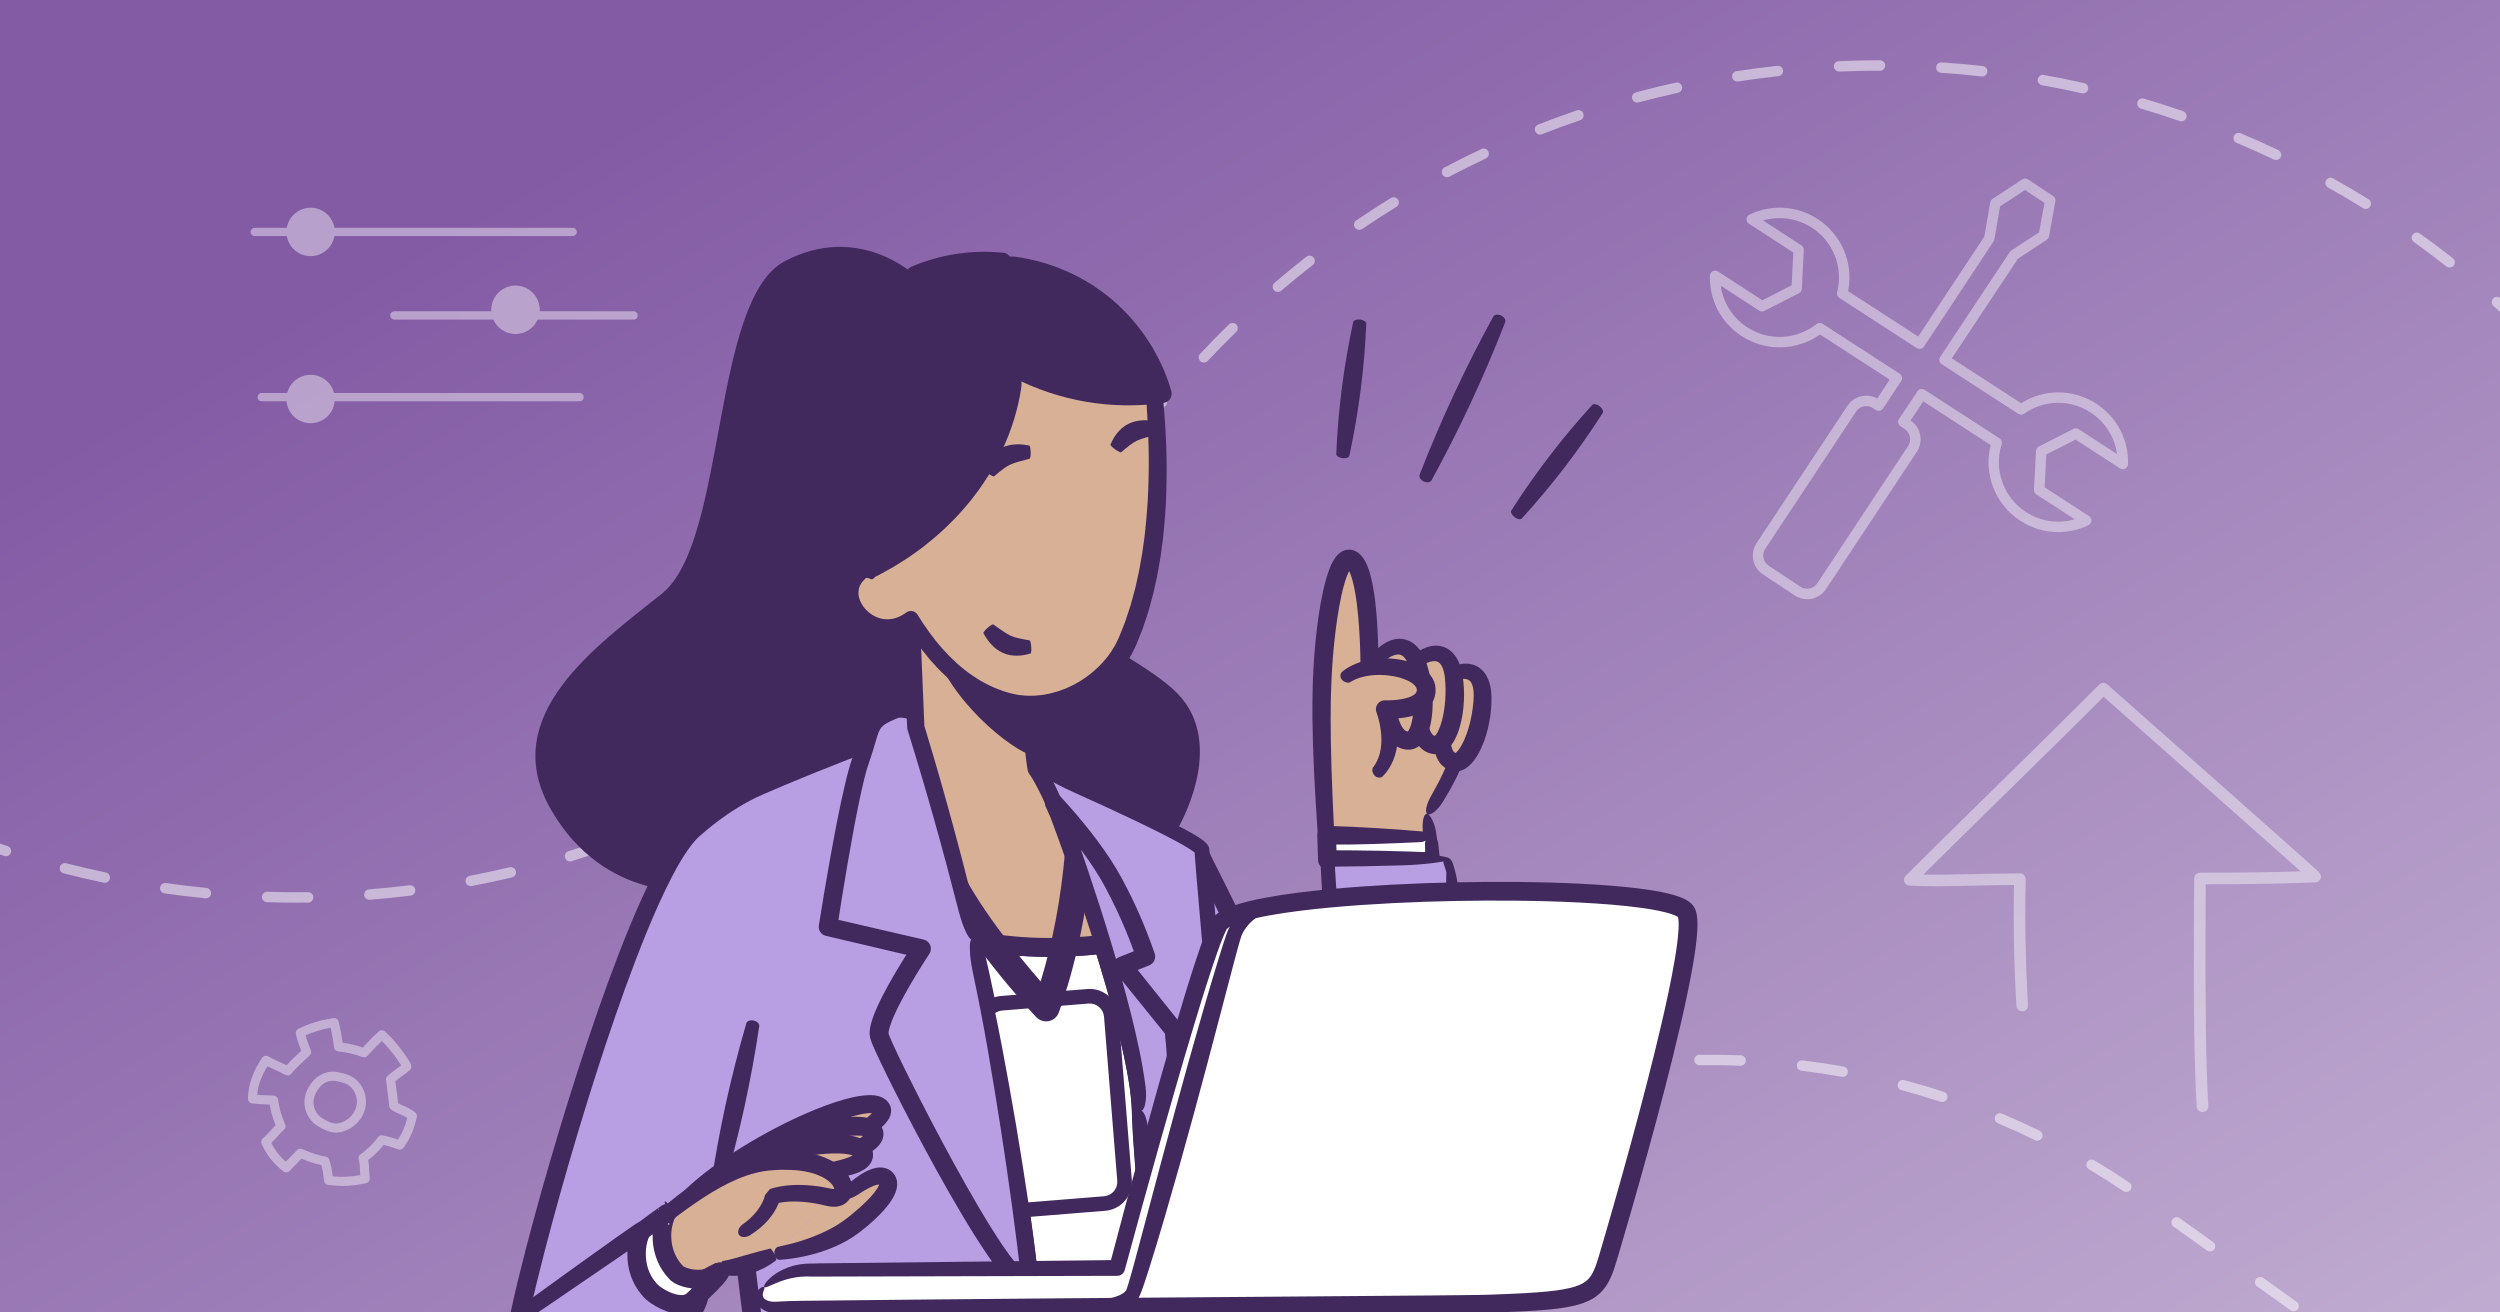 <?xml version="1.0" encoding="UTF-8"?><svg id="Layer_1" xmlns="http://www.w3.org/2000/svg" xmlns:xlink="http://www.w3.org/1999/xlink" viewBox="0 0 1200 630"><rect x="0" y="0" width="1200" height="630" fill="#808080" stroke="none"/><defs><style>.cls-1{fill:none;}.cls-2{fill:#41295e;}.cls-3{fill:url(#linear-gradient);}.cls-4,.cls-5{fill:#fff;}.cls-4,.cls-6{opacity:.42;}.cls-7{opacity:.5;}.cls-8{fill:#d8b095;}.cls-9{fill:#b89fe4;}.cls-10{clip-path:url(#clippath);}</style><linearGradient id="linear-gradient" x1="310.16" y1="-187.01" x2="889.84" y2="817.01" gradientUnits="userSpaceOnUse"><stop offset=".18" stop-color="#835ba5"/><stop offset="1" stop-color="#c0acd1"/></linearGradient><clipPath id="clippath"><rect class="cls-1" x="136.77" y="100.26" width="726.92" height="531.92"/></clipPath></defs><rect class="cls-3" x="-5.72" y="-4.64" width="1211.44" height="639.27"/><g class="cls-7"><path class="cls-5" d="M553.88,630.35c-.59,0-1.19-.21-1.67-.64-1.03-.92-1.12-2.5-.2-3.53,4.4-4.92,8.99-9.77,13.65-14.43.98-.98,2.56-.98,3.54,0,.98.98.98,2.56,0,3.54-4.59,4.6-9.12,9.38-13.46,14.23-.49.55-1.18.83-1.86.83ZM1100.94,629.43c-.5,0-1.01-.15-1.45-.47l-16.05-11.48c-1.12-.8-1.38-2.36-.58-3.49.8-1.12,2.37-1.38,3.49-.58l16.05,11.48c1.12.8,1.38,2.36.58,3.49-.49.68-1.26,1.05-2.04,1.05ZM1060.82,600.73c-.5,0-1.01-.15-1.45-.47l-16.05-11.48c-1.12-.8-1.38-2.36-.58-3.49.8-1.12,2.37-1.38,3.49-.58l16.05,11.48c1.12.8,1.38,2.36.58,3.49-.49.68-1.26,1.05-2.04,1.05ZM589.22,595.96c-.71,0-1.41-.3-1.91-.88-.89-1.05-.76-2.63.29-3.52,5.04-4.27,10.26-8.45,15.51-12.42,1.1-.83,2.67-.61,3.5.49.83,1.1.61,2.67-.49,3.5-5.18,3.91-10.33,8.03-15.3,12.24-.47.4-1.04.59-1.61.59ZM1020.6,572.15c-.48,0-.96-.14-1.39-.43-5.4-3.63-10.96-7.16-16.54-10.48-1.19-.71-1.58-2.24-.87-3.43.71-1.19,2.24-1.58,3.43-.87,5.65,3.37,11.29,6.94,16.77,10.62,1.15.77,1.45,2.32.68,3.47-.48.72-1.27,1.1-2.08,1.1ZM628.96,566.78c-.83,0-1.64-.41-2.12-1.16-.74-1.17-.39-2.71.78-3.45,5.58-3.53,11.33-6.95,17.08-10.15,1.2-.67,2.73-.24,3.4.97.67,1.21.24,2.73-.97,3.4-5.67,3.16-11.34,6.53-16.84,10.01-.41.26-.88.39-1.33.39ZM977.92,547.52c-.37,0-.74-.08-1.1-.25-5.83-2.86-11.83-5.59-17.82-8.12-1.27-.54-1.87-2-1.33-3.28s2-1.87,3.28-1.33c6.07,2.57,12.15,5.33,18.07,8.23,1.24.61,1.75,2.1,1.15,3.34-.43.89-1.32,1.4-2.25,1.4ZM672.35,543.37c-.95,0-1.86-.55-2.28-1.47-.57-1.26-.01-2.74,1.24-3.31,6-2.72,12.16-5.31,18.31-7.71,1.29-.5,2.73.14,3.24,1.42.5,1.29-.14,2.74-1.42,3.24-6.07,2.36-12.14,4.92-18.06,7.6-.33.15-.69.22-1.03.22ZM932.27,528.97c-.26,0-.52-.04-.78-.12-6.18-2.02-12.49-3.9-18.77-5.58-1.33-.36-2.13-1.73-1.77-3.06s1.72-2.12,3.06-1.77c6.37,1.7,12.77,3.6,19.04,5.66,1.31.43,2.03,1.84,1.6,3.15-.35,1.05-1.32,1.72-2.38,1.72ZM718.54,526.15c-1.08,0-2.07-.7-2.4-1.79-.39-1.32.36-2.71,1.69-3.11,6.31-1.87,12.77-3.6,19.19-5.13,1.34-.32,2.69.51,3.01,1.85.32,1.34-.51,2.69-1.85,3.01-6.33,1.51-12.7,3.21-18.93,5.06-.24.07-.48.1-.71.1ZM884.49,516.91c-.15,0-.3-.01-.45-.04-6.39-1.15-12.91-2.14-19.37-2.93-1.37-.17-2.34-1.42-2.18-2.79.17-1.37,1.42-2.34,2.79-2.18,6.55.81,13.16,1.81,19.64,2.98,1.36.24,2.26,1.54,2.02,2.9-.22,1.21-1.27,2.06-2.46,2.06ZM766.64,515.39c-1.21,0-2.28-.89-2.47-2.12-.21-1.37.73-2.64,2.09-2.85,6.52-1,13.15-1.82,19.71-2.46,1.38-.13,2.6.87,2.73,2.25.13,1.38-.87,2.6-2.25,2.73-6.47.63-13.02,1.45-19.44,2.43-.13.02-.26.03-.38.03ZM835.49,511.55s-.07,0-.1,0c-6.5-.26-13.08-.34-19.59-.25h-.04c-1.36,0-2.48-1.1-2.5-2.46-.02-1.38,1.08-2.52,2.46-2.54,6.6-.09,13.28-.01,19.87.25,1.38.06,2.45,1.22,2.4,2.6-.05,1.35-1.16,2.4-2.5,2.4Z"/></g><g class="cls-6"><path class="cls-5" d="M278.21,188.63h-117.87c-1.29-5.01-5.84-8.73-11.25-8.73s-9.95,3.72-11.25,8.73h-12.22c-1.1,0-1.99.89-1.99,1.99s.89,1.99,1.99,1.99h11.89c.55,5.9,5.53,10.54,11.57,10.54s11.02-4.64,11.57-10.54h117.54c1.1,0,1.99-.89,1.99-1.99s-.89-1.99-1.99-1.99Z"/><path class="cls-5" d="M304.13,149.42h-45.1c.01-.24.04-.48.04-.72,0-6.41-5.22-11.63-11.63-11.63s-11.63,5.22-11.63,11.63c0,.24.02.48.04.72h-46.55c-1.1,0-1.99.89-1.99,1.99s.89,1.99,1.99,1.99h47.51c1.81,4.07,5.89,6.92,10.62,6.92s8.81-2.85,10.62-6.92h46.07c1.1,0,1.99-.89,1.99-1.99s-.89-1.99-1.99-1.99Z"/><path class="cls-5" d="M149.1,122.94c5.73,0,10.49-4.17,11.44-9.63h114.32c1.1,0,1.99-.89,1.99-1.99s-.89-1.99-1.99-1.99h-114.32c-.95-5.46-5.71-9.63-11.44-9.63s-10.49,4.17-11.44,9.63h-15.38c-1.1,0-1.99.89-1.99,1.99s.89,1.99,1.99,1.99h15.38c.95,5.46,5.71,9.63,11.44,9.63Z"/></g><g class="cls-7"><path class="cls-5" d="M142.08,433.28c-4.63,0-9.32-.07-13.92-.22-1.38-.04-2.46-1.2-2.42-2.58.04-1.38,1.15-2.47,2.58-2.42,6.47.2,13.04.26,19.54.18h.03c1.37,0,2.48,1.1,2.5,2.47.02,1.38-1.09,2.51-2.47,2.53-1.95.03-3.89.04-5.83.04ZM177.31,431.89c-1.29,0-2.39-.99-2.49-2.3-.11-1.38.92-2.58,2.29-2.69,6.47-.51,13.01-1.17,19.44-1.97,1.38-.17,2.62.8,2.79,2.17.17,1.37-.8,2.62-2.17,2.79-6.5.8-13.11,1.47-19.66,1.99-.07,0-.13,0-.2,0ZM98.82,431.18c-.08,0-.16,0-.24-.01-6.52-.63-13.12-1.42-19.62-2.34-1.37-.19-2.32-1.46-2.12-2.83.2-1.37,1.46-2.31,2.83-2.12,6.43.91,12.95,1.69,19.4,2.32,1.38.13,2.38,1.36,2.25,2.73-.12,1.29-1.21,2.26-2.49,2.26ZM225.96,425.34c-1.18,0-2.22-.83-2.45-2.03-.26-1.36.63-2.67,1.99-2.92,6.36-1.22,12.79-2.59,19.1-4.09,1.35-.32,2.69.51,3.01,1.86.32,1.34-.51,2.69-1.86,3.01-6.39,1.51-12.89,2.91-19.32,4.13-.16.03-.32.04-.47.04ZM50.29,423.74c-.17,0-.34-.02-.52-.05-6.43-1.35-12.91-2.86-19.24-4.49-1.34-.34-2.14-1.71-1.8-3.04.34-1.34,1.71-2.14,3.04-1.8,6.26,1.61,12.67,3.1,19.03,4.44,1.35.28,2.22,1.61,1.93,2.96-.25,1.18-1.29,1.99-2.44,1.99ZM273.6,413.48c-1.07,0-2.06-.69-2.39-1.76-.41-1.32.33-2.72,1.65-3.13,6.19-1.91,12.42-3.98,18.53-6.17,1.3-.47,2.73.21,3.2,1.51.46,1.3-.21,2.73-1.51,3.2-6.18,2.21-12.48,4.31-18.74,6.24-.25.08-.49.11-.74.11ZM2.87,411c-.26,0-.52-.04-.78-.13-6.23-2.05-12.5-4.27-18.63-6.59-1.29-.49-1.94-1.93-1.45-3.22.49-1.29,1.93-1.94,3.22-1.45,6.06,2.3,12.26,4.49,18.42,6.52,1.31.43,2.03,1.84,1.59,3.16-.35,1.05-1.32,1.72-2.37,1.72ZM319.63,396.44c-.96,0-1.88-.56-2.29-1.5-.55-1.27.03-2.74,1.3-3.29,5.95-2.58,11.91-5.34,17.73-8.18,1.24-.61,2.74-.09,3.34,1.15s.09,2.74-1.15,3.34c-5.89,2.88-11.92,5.66-17.93,8.28-.33.14-.66.21-1,.21ZM363.48,374.4c-.87,0-1.71-.45-2.17-1.25-.69-1.2-.27-2.73.92-3.41,5.62-3.23,11.24-6.62,16.71-10.1,1.16-.74,2.71-.4,3.45.77.74,1.17.4,2.71-.77,3.45-5.53,3.51-11.22,6.95-16.9,10.21-.39.23-.82.33-1.24.33ZM404.61,347.64c-.77,0-1.53-.35-2.02-1.02-.82-1.11-.58-2.68.54-3.49,5.21-3.82,10.43-7.82,15.49-11.89,1.08-.87,2.65-.69,3.51.38.86,1.08.69,2.65-.38,3.51-5.12,4.11-10.39,8.16-15.66,12.02-.45.33-.96.48-1.48.48ZM442.53,316.48c-.68,0-1.35-.27-1.84-.81-.93-1.02-.87-2.6.15-3.53,4.77-4.38,9.51-8.93,14.1-13.53.97-.98,2.56-.98,3.54,0,.98.97.98,2.56,0,3.54-4.64,4.65-9.43,9.25-14.25,13.68-.48.44-1.09.66-1.69.66ZM477.02,281.53c-.61,0-1.23-.22-1.71-.68-1.01-.94-1.06-2.53-.11-3.53l13.44-14.33c.95-1.01,2.53-1.06,3.53-.11,1.01.94,1.06,2.53.11,3.53l-13.44,14.33c-.49.53-1.16.79-1.82.79ZM510.63,245.7c-.61,0-1.23-.22-1.71-.68-1.01-.94-1.06-2.53-.11-3.53l13.44-14.33c.94-1.01,2.53-1.06,3.53-.11,1.01.94,1.06,2.53.11,3.53l-13.44,14.33c-.49.53-1.16.79-1.82.79ZM544.24,209.87c-.61,0-1.23-.22-1.71-.68-1.01-.94-1.06-2.53-.11-3.53l13.44-14.33c.94-1.01,2.53-1.06,3.53-.11,1.01.94,1.06,2.53.11,3.53l-13.44,14.33c-.49.53-1.16.79-1.82.79ZM577.85,174.04c-.61,0-1.23-.22-1.71-.68-1.01-.95-1.06-2.53-.11-3.53,4.5-4.79,9.16-9.54,13.84-14.1.99-.96,2.57-.95,3.54.04.96.99.94,2.57-.04,3.54-4.63,4.51-9.23,9.2-13.68,13.94-.49.52-1.16.79-1.82.79ZM613.38,140.14c-.71,0-1.41-.3-1.9-.88-.9-1.05-.77-2.63.28-3.52,4.99-4.27,10.14-8.48,15.31-12.51,1.09-.85,2.66-.66,3.51.43.85,1.09.66,2.66-.43,3.51-5.11,3.99-10.2,8.15-15.14,12.37-.47.4-1.05.6-1.62.6ZM1175.81,128.41c-.54,0-1.08-.17-1.54-.53-5.1-4-10.36-7.94-15.63-11.72-1.12-.8-1.38-2.37-.58-3.49.8-1.12,2.37-1.38,3.49-.58,5.33,3.82,10.65,7.8,15.81,11.85,1.09.85,1.28,2.42.42,3.51-.49.63-1.23.96-1.97.96ZM652.44,110.34c-.8,0-1.59-.38-2.07-1.1-.78-1.14-.48-2.7.67-3.47,5.42-3.68,11-7.29,16.6-10.73,1.17-.72,2.71-.36,3.44.82.72,1.18.36,2.72-.82,3.44-5.53,3.4-11.05,6.98-16.41,10.61-.43.29-.92.43-1.4.43ZM1135.59,100.29c-.45,0-.9-.12-1.31-.38-5.51-3.42-11.18-6.75-16.83-9.92-1.21-.67-1.63-2.2-.96-3.4.67-1.21,2.2-1.63,3.4-.96,5.72,3.2,11.44,6.58,17.02,10.03,1.17.73,1.54,2.27.81,3.44-.47.76-1.29,1.18-2.13,1.18ZM694.55,85.06c-.9,0-1.77-.49-2.21-1.33-.64-1.22-.17-2.73,1.05-3.38,5.8-3.06,11.75-6.02,17.69-8.82,1.25-.59,2.74-.05,3.33,1.2.59,1.25.05,2.74-1.2,3.33-5.87,2.77-11.75,5.7-17.49,8.72-.37.2-.77.29-1.16.29ZM1092.5,76.8c-.36,0-.72-.08-1.07-.24-5.86-2.78-11.85-5.47-17.83-7.99-1.27-.54-1.87-2-1.33-3.27.54-1.27,2-1.87,3.28-1.33,6.04,2.55,12.11,5.27,18.03,8.08,1.25.59,1.78,2.08,1.18,3.33-.43.9-1.32,1.43-2.26,1.43ZM739.21,64.62c-1,0-1.94-.6-2.33-1.59-.5-1.29.13-2.74,1.42-3.24,6.1-2.39,12.34-4.68,18.55-6.8,1.31-.45,2.73.25,3.17,1.56.45,1.31-.25,2.73-1.56,3.17-6.14,2.1-12.31,4.36-18.35,6.73-.3.12-.61.17-.91.17ZM1047.06,58.23c-.27,0-.55-.04-.82-.14-6.12-2.11-12.38-4.12-18.6-5.96-1.32-.39-2.08-1.78-1.69-3.11.39-1.32,1.78-2.08,3.11-1.69,6.29,1.86,12.62,3.89,18.82,6.03,1.31.45,2,1.87,1.55,3.18-.36,1.04-1.33,1.69-2.36,1.69ZM785.85,49.26c-1.1,0-2.11-.73-2.41-1.85-.36-1.33.43-2.7,1.76-3.06,6.33-1.7,12.79-3.29,19.19-4.71,1.35-.3,2.68.55,2.98,1.9.3,1.35-.55,2.68-1.9,2.98-6.33,1.41-12.72,2.98-18.98,4.66-.22.06-.44.09-.65.09ZM999.84,44.82c-.18,0-.37-.02-.55-.06-6.33-1.42-12.77-2.73-19.15-3.87-1.36-.24-2.26-1.54-2.02-2.9.24-1.36,1.55-2.26,2.9-2.02,6.45,1.16,12.97,2.47,19.37,3.91,1.35.3,2.19,1.64,1.89,2.99-.26,1.16-1.29,1.95-2.44,1.95ZM833.89,39.13c-1.21,0-2.28-.88-2.47-2.12-.21-1.36.73-2.64,2.09-2.85,6.47-1,13.07-1.86,19.59-2.57,1.38-.15,2.61.84,2.76,2.21.15,1.37-.84,2.61-2.21,2.76-6.45.7-12.97,1.56-19.37,2.54-.13.02-.26.03-.38.03ZM951.43,36.69c-.09,0-.19,0-.28-.02-6.45-.72-13-1.3-19.46-1.74-1.38-.09-2.42-1.28-2.33-2.66.09-1.38,1.29-2.41,2.66-2.33,6.54.44,13.16,1.03,19.68,1.76,1.37.15,2.36,1.39,2.21,2.76-.14,1.28-1.22,2.22-2.48,2.22ZM882.76,34.34c-1.33,0-2.44-1.05-2.5-2.39-.06-1.38,1.01-2.54,2.39-2.6,6.37-.27,12.84-.41,19.22-.41h.54c1.38,0,2.5,1.13,2.49,2.51,0,1.38-1.12,2.49-2.5,2.49h-.53c-6.31,0-12.7.14-19,.41-.04,0-.07,0-.11,0Z"/><path class="cls-5" d="M1205.91,154.26c-.61,0-1.23-.22-1.71-.68-2.39-2.24-4.86-4.51-7.33-6.73-1.03-.92-1.11-2.5-.19-3.53.92-1.03,2.5-1.11,3.53-.19,2.5,2.24,4.99,4.53,7.41,6.8,1.01.95,1.06,2.53.11,3.53-.49.52-1.16.79-1.82.79Z"/></g><g class="cls-6"><path class="cls-5" d="M867.43,287.6c-2.05,0-4.12-.58-5.96-1.79l-15.27-10.1c-2.4-1.59-4.05-4.03-4.62-6.87s-.02-5.73,1.57-8.13l43.63-65.95c1.59-2.4,4.03-4.05,6.87-4.62,2.56-.52,5.17-.12,7.42,1.13l5.99-9.05-33.45-21.67c-11.15,7.91-26.04,8.28-37.61.77-9.86-6.4-15.56-17.25-15.25-29.01.02-.9.53-1.72,1.33-2.15.8-.42,1.77-.38,2.53.12l21.32,13.83,14.05-7.16.82-15.75-21.32-13.84c-.76-.49-1.19-1.36-1.13-2.26s.6-1.7,1.42-2.09c10.62-5.08,22.85-4.29,32.71,2.11,11.56,7.5,17.29,21.23,14.62,34.62l33.64,21.79,31.77-48.01,2.81-16.37c.12-.68.51-1.29,1.09-1.67l14.28-9.36c.83-.55,1.92-.54,2.75,0l12.07,7.99c.83.55,1.26,1.55,1.08,2.53l-3.03,16.8c-.12.67-.52,1.27-1.09,1.65l-13.85,9.08-31.73,47.82,33.25,21.54c11.05-6.97,25.03-6.92,36.08.25h0c9.86,6.4,15.56,17.25,15.25,29.01-.02.9-.53,1.72-1.33,2.15-.8.42-1.77.38-2.53-.12l-21.32-13.83-14.05,7.17-.82,15.75,21.32,13.83c.76.49,1.19,1.36,1.13,2.26-.06.9-.6,1.7-1.42,2.09-10.62,5.07-22.84,4.29-32.71-2.11-12.07-7.83-17.75-22.57-14.22-36.37l-32.34-20.95-6.09,9.18c2.38,1.59,4.02,4.02,4.59,6.85.58,2.84.02,5.73-1.57,8.13l-43.63,65.95c-2.08,3.14-5.53,4.85-9.04,4.85ZM895.83,194.91c-.39,0-.79.04-1.19.12-1.53.31-2.84,1.19-3.7,2.48l-43.63,65.95c-.85,1.29-1.15,2.84-.84,4.37.31,1.53,1.19,2.84,2.48,3.7l15.27,10.1c2.68,1.77,6.3,1.03,8.07-1.64l43.63-65.95c.85-1.29,1.15-2.84.84-4.37s-1.19-2.84-2.48-3.7l-2.06-1.36c-.55-.37-.94-.94-1.07-1.59s0-1.33.37-1.88l8.84-13.32c.76-1.14,2.29-1.46,3.44-.72l35.97,23.3c.95.61,1.36,1.78,1.02,2.86-3.87,12.18.92,25.55,11.65,32.52,7.06,4.58,15.54,5.78,23.43,3.48l-18.42-11.95c-.75-.49-1.18-1.33-1.14-2.23l.97-18.63c.05-.89.57-1.69,1.36-2.1l16.62-8.48c.79-.41,1.75-.36,2.5.13l18.42,11.95c-1.11-8.15-5.67-15.4-12.72-19.98h0c-9.81-6.36-22.33-6.13-31.9.6-.83.58-1.94.61-2.8.05l-36.75-23.8c-.56-.36-.95-.94-1.09-1.59-.14-.65,0-1.33.36-1.89l33.41-50.36c.19-.28.43-.52.71-.71l13.38-8.77,2.55-14.12-9.32-6.17-11.99,7.86-2.71,15.82c-.06.34-.19.67-.38.96l-33.42,50.52c-.76,1.14-2.29,1.46-3.44.72l-37.19-24.09c-.9-.58-1.33-1.68-1.06-2.72,3.03-11.85-1.83-24.3-12.1-30.96-7.05-4.58-15.54-5.78-23.43-3.48l18.42,11.95c.75.49,1.18,1.33,1.14,2.23l-.97,18.63c-.05.89-.57,1.69-1.36,2.1l-16.63,8.48c-.79.41-1.75.36-2.5-.13l-18.42-11.95c1.11,8.15,5.67,15.4,12.72,19.98,10.28,6.67,23.63,6.03,33.23-1.58.84-.67,2.01-.72,2.91-.14l37.03,23.99c.56.36.95.93,1.09,1.59s0,1.33-.36,1.89l-8.75,13.22c-.76,1.15-2.32,1.47-3.46.71l-1.39-.92c-.96-.63-2.06-.96-3.19-.96Z"/></g><g class="cls-6"><path class="cls-5" d="M164.25,568.25c-2.29,0-4.54-.18-6.74-.53-.52-.08-.93-.51-.98-1.03l-.06-.51c-.32-2.96-.53-4.83-1.42-7.81-3.36-.55-7.14-2.03-10.22-3.25l-.4-.16c-1.96,1.99-3.62,3.7-6.16,6.39-.41.44-1.08.5-1.57.14-4.55-3.41-8.09-7.89-10.24-12.96-.2-.48-.07-1.04.34-1.37,1.37-1.12,2.5-2.38,3.7-3.72.9-1,1.84-2.04,2.96-3.14-1.59-3.84-2.67-7.57-3.2-11.13-1-.06-1.92-.09-2.82-.11-1.98-.06-3.86-.12-6.42-.45-.59-.08-1.03-.58-1.03-1.17.03-6.23,2.26-12.68,6.63-19.16.34-.51,1.02-.67,1.56-.37,1.75.99,3.38,1.72,5.1,2.5,1.43.65,2.91,1.31,4.49,2.14,2.19-2.56,4.7-4.86,7.34-7.28l.66-.61c-1.11-2.81-2-5.11-2.82-8.59-.12-.53.13-1.07.61-1.32,4.73-2.43,10.33-4.14,16.64-5.08.6-.09,1.17.29,1.32.88.88,3.56,1.56,7.2,2.03,10.86,3.71.41,7.36,1.27,10.86,2.55,2.46-2.67,5.02-5.41,8.04-8.19.45-.42,1.15-.41,1.6,0,3.53,3.28,6.71,6.96,9.45,10.95.73,1.06,1.43,2.14,2.1,3.2l.04.07c.35.54.78,1.21.76,2.03,0,.33-.15.65-.41.87-1.35,1.17-2.47,1.97-3.55,2.74-1.12.8-2.28,1.63-3.76,2.91.13,1.1.3,2.38.48,3.73.35,2.65.74,5.63.93,7.83,1.06.7,2.11,1.15,3.21,1.63,1.56.67,3.33,1.44,5.33,2.99.36.28.53.73.43,1.17-1.15,5.46-3.19,10.18-6.25,14.41-.3.41-.83.59-1.31.43-.95-.3-1.75-.58-2.51-.84-1.71-.59-3.09-1.07-5.31-1.49-2.18,2.85-5.13,5.75-8.1,7.95.39,1.85.46,3.42.53,5.07.05,1.26.11,2.56.3,4.14.07.6-.31,1.15-.9,1.29-3.84.91-7.61,1.37-11.29,1.37ZM158.77,565.52c4.85.67,9.96.43,15.21-.7-.12-1.22-.16-2.3-.2-3.27-.08-1.83-.14-3.41-.64-5.37-.12-.47.06-.97.46-1.25,3.15-2.22,6.47-5.47,8.65-8.47.26-.36.71-.54,1.16-.47,2.83.49,4.48,1.06,6.38,1.72.51.18,1.04.36,1.63.55,2.46-3.59,4.17-7.56,5.21-12.09-1.53-1.08-2.9-1.67-4.23-2.25-1.32-.57-2.68-1.16-4.1-2.18-.28-.2-.46-.52-.49-.87-.16-2.17-.58-5.4-.96-8.26-.21-1.62-.41-3.16-.55-4.38-.04-.38.1-.76.39-1.01,1.8-1.61,3.13-2.56,4.42-3.48.91-.65,1.79-1.28,2.79-2.11-.07-.12-.15-.24-.21-.34l-.05-.07c-.67-1.04-1.36-2.11-2.06-3.14-2.43-3.54-5.23-6.84-8.31-9.81-2.82,2.66-5.27,5.31-7.64,7.88-.33.36-.85.48-1.3.31-3.82-1.48-7.84-2.42-11.92-2.78-.56-.05-1-.48-1.07-1.04-.41-3.51-1.02-7.02-1.83-10.45-5.25.87-9.96,2.31-14.01,4.27.74,2.93,1.55,4.95,2.62,7.66l.18.45c.18.45.06.97-.3,1.3l-1.26,1.16c-2.83,2.59-5.5,5.04-7.73,7.78-.36.44-.98.56-1.49.29-1.83-1.01-3.53-1.78-5.18-2.52-1.4-.63-2.84-1.28-4.33-2.07-3.48,5.41-5.37,10.75-5.61,15.91,1.94.21,3.5.26,5.14.31,1.2.04,2.43.08,3.87.18.56.04,1.02.47,1.09,1.03.48,3.86,1.65,7.96,3.48,12.21.2.46.09.99-.28,1.33-1.33,1.24-2.39,2.42-3.42,3.56-1.06,1.18-2.08,2.31-3.28,3.37,1.87,4.06,4.72,7.68,8.31,10.57,2.37-2.5,3.98-4.16,6-6.21.33-.33.83-.44,1.27-.27l1.13.44c3.19,1.25,7.16,2.82,10.4,3.21.46.06.84.37.98.82,1.1,3.48,1.36,5.58,1.69,8.58ZM161.31,542.67c-2.2,0-4.89-.84-8.99-3.47-1.99-1.28-4.41-4.35-5.04-8.08-.63-3.77.53-7.56,3.45-11.25,2.58-3.25,6.75-4.97,10.62-4.36,4.15.65,6.82,1.69,8.92,3.5,3.54,3.05,5.15,8.23,4.02,12.9-1.1,4.53-4.6,8.35-9.13,9.97h0c-1.24.44-2.45.79-3.86.79ZM164.77,540.77h0,0ZM159.83,517.75c-2.68,0-5.48,1.35-7.24,3.59-2.49,3.15-3.49,6.31-2.98,9.4.54,3.22,2.68,5.64,3.98,6.48,6.3,4.04,8.48,3.27,10.78,2.44h0c3.74-1.34,6.73-4.6,7.63-8.31.93-3.83-.38-8.07-3.27-10.56-1.74-1.5-4.06-2.38-7.74-2.96-.38-.06-.78-.09-1.17-.09Z"/><path class="cls-5" d="M164.25,569.25c-2.33,0-4.66-.18-6.9-.54-.96-.16-1.71-.94-1.82-1.91l-.06-.51c-.3-2.75-.49-4.48-1.21-7.04-3.22-.62-6.71-1.98-9.58-3.1-1.7,1.73-3.31,3.39-5.68,5.91-.76.81-2,.91-2.89.25-4.69-3.51-8.34-8.14-10.56-13.37-.38-.88-.12-1.93.62-2.54,1.31-1.08,2.42-2.31,3.59-3.61.79-.88,1.59-1.77,2.53-2.71-1.37-3.4-2.33-6.73-2.88-9.93-.69-.03-1.35-.05-1.99-.07-2.01-.06-3.91-.12-6.51-.46-1.09-.14-1.91-1.07-1.9-2.17.03-6.43,2.32-13.07,6.8-19.72.63-.94,1.9-1.23,2.88-.68,1.7.96,3.3,1.68,5,2.45,1.25.56,2.51,1.13,3.87,1.82,2.1-2.37,4.44-4.51,6.9-6.76l.16-.15c-.94-2.37-1.82-4.72-2.61-8.09-.23-.98.23-1.98,1.13-2.44,4.83-2.48,10.53-4.22,16.94-5.18,1.11-.17,2.16.53,2.44,1.63.83,3.34,1.48,6.77,1.95,10.2,3.3.42,6.55,1.19,9.68,2.29,2.41-2.61,4.83-5.17,7.65-7.76.83-.76,2.13-.76,2.96,0,3.59,3.33,6.81,7.07,9.59,11.12.73,1.06,1.44,2.16,2.12,3.22.42.65.99,1.54.97,2.66-.01.62-.29,1.2-.75,1.61-1.39,1.21-2.53,2.02-3.63,2.8-.99.71-2.02,1.44-3.28,2.51.12.97.26,2.06.41,3.19.32,2.47.68,5.22.89,7.37.86.51,1.74.89,2.66,1.29,1.61.7,3.44,1.49,5.55,3.12.66.51.97,1.36.8,2.17-1.18,5.6-3.28,10.44-6.42,14.8-.55.76-1.52,1.08-2.42.8-.96-.3-1.77-.58-2.53-.84-1.53-.53-2.77-.95-4.57-1.33-2.06,2.6-4.71,5.2-7.41,7.27.3,1.68.36,3.16.42,4.61.05,1.27.11,2.54.3,4.06.14,1.11-.57,2.13-1.66,2.39-3.9.93-7.78,1.39-11.52,1.39ZM144.43,553.96c.12,0,.25.02.37.07l.4.16c3.03,1.19,6.76,2.66,10.01,3.19.38.06.69.33.8.7.92,3.07,1.13,5.02,1.45,7.98l.06.51c0,.08.07.14.15.16,5.59.9,11.57.62,17.64-.82.09-.02.15-.11.13-.2-.2-1.6-.26-2.91-.31-4.17-.07-1.66-.13-3.18-.51-4.96-.08-.38.07-.78.38-1.01,2.9-2.15,5.78-4.98,7.9-7.75.23-.3.61-.45.98-.38,2.28.44,3.75.94,5.44,1.53.75.26,1.55.54,2.49.83.07.03.15,0,.2-.07,2.98-4.12,4.97-8.71,6.09-14.04.01-.07-.01-.13-.06-.18-1.91-1.48-3.62-2.21-5.12-2.86-1.1-.47-2.23-.96-3.37-1.71-.26-.17-.42-.45-.45-.75-.19-2.17-.58-5.14-.92-7.76-.18-1.38-.35-2.67-.48-3.77-.04-.33.09-.66.34-.87,1.52-1.32,2.7-2.16,3.83-2.97,1.06-.76,2.16-1.54,3.48-2.69.04-.03.06-.08.06-.13,0-.51-.3-1-.61-1.47-.72-1.11-1.41-2.19-2.13-3.24-2.7-3.93-5.83-7.56-9.3-10.78-.07-.06-.17-.07-.24,0-2.94,2.7-5.45,5.38-7.99,8.13-.27.3-.7.4-1.08.26-3.42-1.26-7-2.1-10.62-2.5-.46-.05-.82-.41-.88-.87-.46-3.61-1.13-7.22-2-10.74-.02-.09-.11-.14-.2-.13-6.2.93-11.69,2.61-16.33,4.98-.07.04-.11.12-.09.2.83,3.53,1.78,5.92,2.78,8.45.15.38.05.82-.25,1.1l-.66.61c-2.63,2.41-5.1,4.68-7.26,7.19-.3.35-.82.45-1.23.23-1.56-.82-3.02-1.48-4.44-2.12-1.76-.79-3.41-1.53-5.19-2.54-.08-.05-.18-.02-.24.06-4.26,6.31-6.44,12.58-6.46,18.61,0,.09.07.17.16.18,2.51.32,4.36.38,6.31.44.91.03,1.84.06,2.86.12.47.03.86.38.93.85.52,3.47,1.58,7.14,3.14,10.89.16.38.07.81-.23,1.1-1.1,1.07-2.01,2.09-2.9,3.07-1.24,1.38-2.4,2.67-3.83,3.84-.06.05-.08.13-.05.21,2.09,4.91,5.52,9.25,9.92,12.55.07.06.17.05.24-.02,2.6-2.76,4.29-4.5,6.17-6.41.19-.19.45-.3.71-.3ZM164.25,566.89c-1.9,0-3.78-.13-5.62-.38-.45-.06-.81-.42-.86-.88-.33-3.01-.59-5.03-1.65-8.38-.02-.07-.08-.12-.15-.12-3.37-.41-7.4-1.99-10.64-3.27l-1.13-.44c-.07-.03-.14,0-.19.04-1.98,2.01-3.6,3.67-5.99,6.19-.36.38-.95.42-1.35.09-3.69-2.97-6.66-6.74-8.59-10.93-.18-.4-.09-.87.24-1.17,1.16-1.03,2.15-2.13,3.2-3.3,1.04-1.16,2.12-2.35,3.48-3.62.06-.05.07-.13.04-.2-1.87-4.33-3.06-8.53-3.56-12.49-.01-.08-.08-.15-.17-.16-1.43-.1-2.65-.14-3.83-.18-1.66-.05-3.23-.1-5.21-.31-.53-.06-.92-.51-.89-1.04.25-5.33,2.2-10.84,5.77-16.4.28-.44.85-.59,1.31-.34,1.46.77,2.88,1.41,4.26,2.03,1.68.76,3.4,1.53,5.27,2.56.07.04.17.02.22-.04,2.28-2.8,4.98-5.27,7.83-7.89l1.26-1.16c.05-.05.07-.13.04-.2l-.18-.45c-1.06-2.67-1.9-4.79-2.66-7.78-.12-.46.11-.94.53-1.15,4.14-2,8.94-3.46,14.29-4.35.52-.09,1.02.24,1.14.76.82,3.47,1.44,7.03,1.85,10.57,0,.08.08.15.16.16,4.18.38,8.28,1.33,12.19,2.85.06.02.15,0,.2-.05,2.38-2.58,4.84-5.25,7.68-7.93.39-.36.99-.36,1.38,0,3.14,3.01,5.98,6.37,8.44,9.96.69,1,1.37,2.05,2.02,3.07l.06.09c.12.18.2.31.27.44.25.42.16.97-.22,1.28-1.03.86-1.91,1.48-2.84,2.15-1.28.91-2.59,1.85-4.34,3.42-.04.04-.07.1-.06.15.13,1.19.33,2.66.53,4.23l.02.14c.38,2.92.8,6.14.96,8.31,0,.05.03.1.07.13,1.33.96,2.64,1.53,3.91,2.08,1.38.6,2.8,1.21,4.42,2.35.33.23.49.64.4,1.04-1.07,4.66-2.82,8.73-5.36,12.43-.25.37-.71.53-1.14.38-.54-.18-1.04-.35-1.52-.51l-.12-.04c-1.87-.64-3.48-1.2-6.23-1.68-.07-.01-.13.01-.17.07-2.24,3.09-5.64,6.42-8.88,8.71-.06.04-.09.12-.07.19.52,2.07.59,3.77.67,5.58.04.96.09,2.03.2,3.22.05.5-.29.97-.78,1.07-3.37.73-6.7,1.09-9.94,1.09ZM159.68,564.63c4.24.49,8.69.29,13.23-.61-.07-.88-.1-1.68-.13-2.41-.08-1.79-.14-3.32-.61-5.19-.22-.87.13-1.8.86-2.32,3.07-2.17,6.29-5.32,8.42-8.25.49-.67,1.31-1,2.13-.87,2.92.51,4.59,1.09,6.54,1.76l.12.04c.25.09.51.17.78.27,2.05-3.15,3.52-6.58,4.48-10.46-1.23-.79-2.38-1.29-3.49-1.77-1.38-.59-2.79-1.2-4.3-2.29-.52-.38-.85-.96-.9-1.6-.16-2.12-.57-5.31-.94-8.13l-.03-.21c-.21-1.58-.4-3.06-.54-4.26-.08-.7.19-1.4.71-1.87,1.84-1.64,3.19-2.61,4.5-3.54.69-.5,1.35-.96,2.05-1.52-.59-.92-1.2-1.86-1.82-2.76-2.21-3.22-4.73-6.24-7.5-8.98-2.51,2.41-4.73,4.82-6.88,7.16-.61.66-1.58.89-2.4.57-3.74-1.45-7.66-2.36-11.66-2.72-1.02-.09-1.85-.9-1.97-1.92-.37-3.15-.91-6.31-1.6-9.42-4.47.81-8.52,2.04-12.07,3.67.67,2.46,1.4,4.29,2.37,6.74l.18.45c.33.83.11,1.8-.55,2.4l-1.26,1.16c-2.8,2.57-5.45,4.99-7.63,7.67-.67.82-1.82,1.04-2.75.53-1.79-.99-3.47-1.75-5.1-2.48-1.16-.52-2.35-1.06-3.57-1.67-2.87,4.66-4.51,9.26-4.91,13.7,1.48.13,2.76.17,4.1.21,1.14.04,2.44.08,3.91.18,1.04.07,1.88.87,2.01,1.9.47,3.76,1.61,7.78,3.41,11.94.36.84.16,1.83-.51,2.45-1.3,1.21-2.34,2.38-3.36,3.5-.92,1.02-1.8,2-2.8,2.94,1.67,3.38,4.07,6.45,7,8.96,2.06-2.17,3.56-3.71,5.38-5.54.61-.62,1.53-.82,2.34-.5l1.13.44c3.14,1.24,7.04,2.77,10.16,3.15.85.1,1.56.69,1.82,1.51,1.02,3.24,1.33,5.27,1.64,7.99ZM161.31,543.67c-2.68,0-5.62-1.12-9.53-3.63-2.17-1.39-4.81-4.73-5.48-8.76-.68-4.06.55-8.11,3.66-12.04,2.8-3.53,7.33-5.39,11.56-4.73,4.35.68,7.17,1.79,9.42,3.73,3.82,3.29,5.56,8.87,4.34,13.89-1.18,4.85-4.92,8.94-9.76,10.68-1.24.44-2.6.85-4.2.85ZM159.79,516.39c-3.1,0-6.23,1.52-8.27,4.11-2.74,3.46-3.83,6.98-3.25,10.46.57,3.43,2.78,6.24,4.59,7.4,3.52,2.26,6.21,3.31,8.45,3.31.9,0,1.73-.16,2.59-.42-.06-.1-.09-.21-.11-.33-2.2.7-4.86.91-10.74-2.86-1.25-.8-3.79-3.34-4.43-7.16-.56-3.38.51-6.81,3.18-10.19,2.22-2.81,6.01-4.38,9.35-3.87,3.88.6,6.35,1.56,8.24,3.19,3.16,2.72,4.6,7.37,3.59,11.55-.91,3.72-3.74,7.02-7.36,8.65.06.1.11.21.14.33,3.76-1.67,6.62-5,7.57-8.9,1.05-4.31-.44-9.1-3.7-11.91-1.95-1.68-4.46-2.66-8.42-3.27-.47-.07-.94-.11-1.42-.11ZM159.83,518.75c-2.42,0-4.89,1.23-6.46,3.21-2.31,2.92-3.24,5.82-2.78,8.62.48,2.88,2.43,5.09,3.54,5.8,5.89,3.78,7.75,3.11,9.91,2.34,3.43-1.23,6.17-4.21,7-7.6.84-3.47-.34-7.32-2.95-9.56-1.59-1.37-3.75-2.19-7.24-2.73-.33-.05-.67-.08-1.01-.08Z"/></g><g class="cls-10"><path class="cls-2" d="M439.21,132.19s-26.83-25.53-62.42-6.88c-35.59,18.65-27.76,134.58-59.09,159.65-31.33,25.07-79.21,58.5-53.27,103.58,25.94,45.08,70.5,38.98,70.5,38.98l230.3-29.62s24.12-40.2,0-65c-24.12-24.8-114.36-55.77-109.66-102.77,4.7-47-16.36-97.93-16.36-97.93Z"/><path class="cls-8" d="M685.07,390.71s23.15-32.66,17.68-52.24c-5.47-19.58-45.43-18.67-45.43-18.67,0,0,.33-42.49-7.5-50.32-7.83-7.83-13.83,26.03-15.14,56.08-1.03,23.58.38,50.44,2.08,79.91h50.14c-1.08-9.28-1.83-14.76-1.83-14.76Z"/><path class="cls-2" d="M689.31,399.45l.83,5.64c.26,1.73-.94,3.34-2.67,3.6-.14.02-.27.03-.4.03h-.16c-16.71.22-33.43.43-50.14.64-2.05.03-3.75-1.56-3.89-3.58v-.1c-1.1-16.16-2.16-32.35-2.66-48.63-.5-16.26-.42-32.71,1.21-49.08.82-8.18,1.9-16.34,3.71-24.54.46-2.05.98-4.11,1.59-6.18.63-2.08,1.32-4.16,2.34-6.33.52-1.09,1.11-2.2,1.98-3.4.45-.6.99-1.23,1.73-1.86.74-.62,1.75-1.31,3.19-1.66,1.43-.37,3.12-.15,4.28.37,1.18.51,2.01,1.17,2.62,1.77,1.2,1.23,2.03,2.49,2.6,3.63,1.19,2.32,1.85,4.48,2.43,6.62.57,2.14.99,4.24,1.34,6.33.72,4.18,1.16,8.31,1.51,12.43.66,8.26.91,16.39.86,24.67l-4.38-4.31c2.32-.01,4.4.08,6.59.21,2.16.14,4.31.34,6.47.6,4.3.53,8.6,1.31,12.87,2.49,4.26,1.21,8.51,2.79,12.53,5.25,2.01,1.22,3.93,2.73,5.65,4.52,1.7,1.8,3.24,3.92,4.21,6.33,1.96,4.88,2,9.67,1.51,14.2-.26,2.26-.72,4.45-1.24,6.61-.57,2.13-1.19,4.24-1.93,6.29-2.94,8.19-6.93,15.76-11.39,22.99-2.6,4.18-6.06,6.68-7.41,5.71h0c-1.34-.96-.35-4.87,1.99-8.96,4.06-7.07,7.66-14.44,10.14-22.01.63-1.89,1.13-3.8,1.59-5.7.41-1.9.75-3.81.92-5.69.15-1.88.2-3.74,0-5.51-.2-1.76-.6-3.47-1.22-4.87-1.28-2.88-3.82-5.27-6.94-7.11-3.13-1.84-6.78-3.16-10.55-4.15-3.79-.97-7.72-1.63-11.7-2.05-1.99-.21-3.99-.37-5.99-.47-1.98-.09-4.06-.15-5.91-.11-2.37.05-4.33-1.84-4.38-4.21v-.03s0-.07,0-.07c-.06-7.91-.39-15.97-1.1-23.84-.37-3.94-.82-7.86-1.5-11.66-.34-1.9-.72-3.77-1.21-5.54-.48-1.76-1.06-3.47-1.74-4.76-.32-.68-.69-1.08-.88-1.32-.02-.02-.04-.04-.06-.06h0s-.02.02.01-.02l.13-.18c.32-.43.54-.86.67-1.14.27-.62.14-.84.21-.51.02.08.06.23.11.32.06.15.14.33.23.47.1.2.23.41.37.58.13.19.42.56.33.45-.03.03-.17.16-.32.37-.32.44-.7,1.11-1.05,1.85-.7,1.5-1.31,3.26-1.84,5.06-.54,1.81-1,3.68-1.43,5.58-1.68,7.62-2.76,15.54-3.58,23.46-1.65,15.87-1.86,31.87-1.57,47.97.3,16.09,1.08,32.23,1.83,48.39l-3.89-3.68c16.72.21,33.43.43,50.14.64l-3.24,3.63-.68-6.59c-.25-2.57-.11-4.86.27-6.4.39-1.55,1.02-2.34,1.82-2.14h0c.8.2,1.67,1.34,2.45,2.92.77,1.59,1.44,3.62,1.79,5.82Z"/><path class="cls-5" d="M686.9,401.87l-50.14-.94c.14,2.39.28,9.32.42,11.74h50.54c-.29-2.6-.56-8.6-.82-10.8Z"/><path class="cls-2" d="M690.3,404.56c.31,2.62.56,5.32.9,7.72.27,1.86-1.02,3.58-2.88,3.85-.12.02-.23.03-.34.03h-.26c-16.84.69-33.69,1.03-50.54,1.03h-.12c-2.39,0-4.33-1.9-4.4-4.27l-.36-11.75v-.15c-.08-2.46,1.85-4.51,4.3-4.59.08,0,.17,0,.25,0,16.68.42,33.43,1.63,49.18,2.94,1.62.15,2,1.26.88,2.48h0c-1.12,1.22-3.34,2.28-4.95,2.37-15.72.72-30.47,1.34-45.28,1.16l4.55-4.73.47,11.74-4.52-4.27c16.85,0,33.7.34,50.54,1.02l-3.49,3.89c-.18-2.85-.18-5.42-.24-8.06,0-.8.31-1.53.84-2.08.13-.14.28-.27.43-.38l.06-.04s.05.03.07.04c.05.03.1.05.15.07.11.03.22.05.33.03.46-.05.76-.46,1.03-.76h0c.27-.3.59-.54,1.08-.3.12.06.24.15.36.28.06.06.11.13.17.21l.08.11.07.03c.17.09.34.2.5.33.62.5,1.05,1.22,1.15,2.03Z"/><path class="cls-9" d="M695.8,412.51l-58.62.16c2.39,41.24,4.99,87.36,2.16,136.68-13.14-40.96-62.67-137.78-62.67-137.78l-33.77,131.65,7.09,6.28-.82-.07s.23,45.2,85.06,99.6c77.44,49.66,69.01-169.13,61.58-236.53Z"/><path class="cls-2" d="M700.91,433.74c1.35,16.52,2.24,33.07,2.71,49.64.48,16.57.51,33.16-.02,49.77-.55,16.6-1.64,33.21-3.85,49.78-1.11,8.28-2.48,16.55-4.37,24.76-1.87,8.21-4.22,16.38-7.55,24.32-1.65,3.98-3.65,7.87-6.04,11.61-2.41,3.72-5.28,7.31-8.93,10.31-3.62,2.98-8.11,5.35-12.98,6.17-4.85.86-9.76.32-14.19-.97-1.09-.36-2.23-.64-3.27-1.09-1.05-.43-2.11-.85-3.14-1.31l-2.99-1.51c-1.01-.49-1.91-1.1-2.87-1.65l-1.42-.85-1.31-.87-2.6-1.75-5.2-3.5-5.2-3.5c-1.74-1.16-3.37-2.48-5.06-3.71-3.34-2.53-6.75-4.97-10.03-7.57l-9.67-8.07c-.82-.65-1.59-1.38-2.35-2.1l-2.31-2.16-4.61-4.31c-1.57-1.4-2.99-2.97-4.45-4.49l-4.36-4.59c-1.5-1.49-2.78-3.19-4.17-4.79l-4.09-4.87c-5.11-6.8-10.05-13.78-13.94-21.51-.98-1.92-1.84-3.92-2.76-5.88-.87-1.99-1.59-4.07-2.37-6.1-.62-2.13-1.36-4.19-1.81-6.41l-.38-1.64-.29-1.7c-.09-.57-.2-1.12-.25-1.75-.06-.63-.13-1.14-.15-2-.05-2.46,1.9-4.5,4.36-4.55.15,0,.31,0,.46.01h.08s.82.07.82.07l-3.38,7.89-7.09-6.28c-1.31-1.16-1.79-2.92-1.38-4.51,11.28-43.88,22.56-87.76,33.85-131.63v-.02c.62-2.37,3.03-3.8,5.41-3.19,1.28.33,2.3,1.2,2.85,2.29,11.43,22.6,22.51,45.3,33.19,68.24,5.35,11.46,10.54,23.01,15.55,34.66,4.99,11.67,9.84,23.38,13.82,35.66l-7.88,1c1.38-22.63,1.66-45.34,1.23-68.05-.41-22.72-1.54-45.44-2.74-68.19v-.04c-.1-1.86,1.33-3.45,3.19-3.54.06,0,.13,0,.18,0,12.84.03,25.72.19,38.48.45,6.16.13,11.53.56,15.16,1.07,3.64.51,5.55,1.09,4.99,1.7h0c-.55.61-3.47,1.21-7.64,1.74-4.18.52-9.59.98-15.35,1.15-11.93.34-23.75.56-35.63.66l3.37-3.58c1.46,22.75,2.83,45.55,3.47,68.41.64,22.86.56,45.79-.66,68.69-.12,2.23-2.02,3.93-4.25,3.82-1.7-.09-3.1-1.22-3.61-2.75l-.02-.07c-3.89-11.71-8.78-23.32-13.79-34.82-5.04-11.51-10.26-22.96-15.65-34.34-10.75-22.77-21.91-45.4-33.35-67.83l8.26-.92c-11.23,43.89-22.46,87.78-33.69,131.67l-1.38-4.51,7.09,6.29c1.87,1.65,2.04,4.51.39,6.38-.98,1.1-2.4,1.61-3.76,1.51l-.82-.07,4.9-4.53c0,.17.06.68.1,1.09.02.41.12.87.19,1.32l.22,1.35.32,1.38c.36,1.84,1.02,3.68,1.55,5.52.71,1.81,1.33,3.66,2.11,5.45.84,1.78,1.6,3.59,2.49,5.35,3.53,7.08,8.16,13.64,12.95,20.06l3.87,4.63c1.31,1.53,2.51,3.14,3.95,4.57l4.16,4.4c1.39,1.46,2.74,2.97,4.25,4.32l4.43,4.16,2.21,2.08c.73.7,1.47,1.4,2.26,2.03l9.33,7.85c3.17,2.54,6.49,4.93,9.72,7.4,1.64,1.21,3.22,2.5,4.91,3.64l5.07,3.44,5.07,3.44,2.53,1.72,1.26.85,1.24.74c.83.48,1.64,1.04,2.49,1.45l2.53,1.3,2.58,1.09c.86.38,1.74.58,2.6.88,3.48,1.03,6.99,1.39,10.31.83,3.32-.54,6.4-2.12,9.15-4.34,2.76-2.23,5.16-5.13,7.25-8.32,2.08-3.2,3.9-6.67,5.44-10.32,3.11-7.28,5.42-15.03,7.27-22.91,1.88-7.88,3.28-15.92,4.43-24.01,2.3-16.18,3.53-32.57,4.23-48.98.69-16.42.82-32.88.54-49.33-.29-16.45-.97-32.91-2.11-49.32-.4-5.92-.5-11.3-.31-15.22.05-.98-1.47-4.32-1.38-5.11.04-.45.1-.63.18-.89.09-.26.17-.51.25-.74.37-.98,2.19.54,2.46.24h0c.26-.3.64-.03,1.24,1.16.14.3.3.66.44,1.07.15.4.29.93.4,1.26.24.76.48,1.62.73,2.58.95,3.84,1.81,9.21,2.3,15.17Z"/><path class="cls-8" d="M692.3,326.27c10.46-7.08,19.81-5.55,19.35,9.25-.51,16.36-7.74,31.43-13.45,30.29-11.57-2.31-2.58-29.73-2.58-29.73"/><path class="cls-2" d="M698,339.16c-.78,3.65-1.38,7.36-1.65,10.97-.13,1.8-.17,3.58-.06,5.25.11,1.66.41,3.23.87,4.38.25.52.5.99.75,1.22.26.22.42.38.71.44.05.05.15.03.23.06l.12.03.06.02s-.03-.02-.05-.02c-.2-.02-.35-.04-.41,0-.08.02.28-.17.66-.55.81-.77,1.73-2.13,2.5-3.56.79-1.44,1.47-3.05,2.09-4.69,1.22-3.3,2.12-6.81,2.72-10.36.3-1.78.53-3.57.68-5.36.15-1.84.23-3.48.09-5.05-.06-.79-.18-1.51-.33-2.2-.17-.67-.38-1.27-.63-1.76-.52-1-1.06-1.51-2-1.86-.93-.35-2.36-.35-3.86-.03-1.51.32-3.1.94-4.66,1.7-1.02.49-2.6-.14-3.55-1.5h0c-.94-1.36-.82-3.17.37-3.97,1.8-1.16,3.74-2.21,5.96-2.94,2.21-.71,4.78-1.18,7.63-.55,1.4.31,2.83.94,4.04,1.84,1.22.9,2.2,2.03,2.93,3.2,1.47,2.37,2.09,4.79,2.42,7.07.34,2.28.32,4.53.25,6.56-.08,2.08-.26,4.15-.55,6.2-.58,4.11-1.54,8.17-3.01,12.15-.74,1.99-1.59,3.96-2.69,5.91-1.12,1.94-2.35,3.88-4.39,5.75-1.04.91-2.3,1.89-4.25,2.46-.99.25-2.12.4-3.29.2-.14-.02-.3-.04-.41-.07l-.29-.08-.58-.17c-.38-.12-.76-.21-1.14-.41-1.54-.62-2.91-1.75-3.92-2.97-1.03-1.25-1.61-2.56-2.08-3.83-.82-2.52-.99-4.85-.99-7.05.02-2.2.25-4.3.58-6.35.67-4.09,1.73-7.98,3.03-11.79.44-1.26,2.13-1.88,3.71-1.36h0c1.57.52,2.63,1.87,2.39,3.07Z"/><path class="cls-8" d="M677.46,319.32c9.35-8.49,18.82-8.3,20.46,6.42,1.81,16.27-3.21,32.21-9.02,31.89-11.78-.65-6.76-29.06-6.76-29.06"/><path class="cls-2" d="M684.93,331.27c-.26,3.73-.33,7.48-.08,11.09.13,1.8.34,3.57.69,5.21.35,1.63.86,3.14,1.48,4.21.32.48.64.91.92,1.1.29.18.47.31.76.34.05.04.16.01.24.02h.13s.06.03.06.03c.01,0-.04-.01-.05-.01-.2,0-.36.01-.41.05-.08.03.25-.21.58-.64.69-.88,1.41-2.35,1.97-3.88.58-1.54,1.03-3.23,1.4-4.94.74-3.44,1.13-7.04,1.23-10.64.05-1.8.02-3.61-.09-5.41-.11-1.84-.26-3.48-.63-5.02-.17-.77-.4-1.47-.64-2.13-.26-.63-.56-1.2-.88-1.66-.66-.91-1.26-1.35-2.24-1.56-.97-.22-2.38-.01-3.82.52-1.45.53-2.94,1.37-4.37,2.35-.94.63-2.59.23-3.72-.99h0c-1.12-1.21-1.26-3.02-.2-3.98,1.62-1.4,3.39-2.72,5.49-3.76,2.09-1.01,4.57-1.85,7.47-1.62,1.43.11,2.93.53,4.26,1.25,1.33.72,2.47,1.7,3.36,2.76,1.79,2.13,2.74,4.45,3.4,6.66.66,2.21.96,4.44,1.18,6.46.21,2.07.32,4.14.33,6.22,0,4.15-.37,8.31-1.26,12.46-.45,2.07-1.01,4.15-1.83,6.23-.83,2.08-1.77,4.17-3.53,6.32-.9,1.05-2.01,2.19-3.86,3.03-.95.39-2.05.7-3.23.66-.14,0-.31,0-.42,0l-.3-.04-.59-.08c-.4-.07-.78-.1-1.19-.24-1.61-.39-3.13-1.32-4.3-2.38-1.2-1.09-1.95-2.31-2.6-3.5-1.17-2.38-1.67-4.66-1.98-6.84-.3-2.19-.36-4.29-.33-6.37.09-4.15.58-8.14,1.33-12.1.26-1.31,1.85-2.16,3.48-1.87h0c1.63.29,2.87,1.48,2.8,2.7Z"/><path class="cls-8" d="M659.42,317.85c8.38-9.99,18.1-11.11,21.83,3.72,4.12,16.39,1.2,33.4-4.79,33.88-12.14.98-10.97-28.79-10.97-28.79"/><path class="cls-2" d="M668.63,329.04c.25,3.85.7,7.71,1.45,11.38.38,1.83.84,3.61,1.42,5.25.58,1.63,1.32,3.12,2.12,4.14.4.46.79.87,1.12,1.03.34.16.57.28.89.27.07.03.17,0,.26,0h.14s.07,0,.07,0c.01,0-.03,0-.05,0-.19.03-.32.05-.35.09-.04.02.27-.28.55-.78.6-1.02,1.14-2.64,1.5-4.29.38-1.67.6-3.46.75-5.27.28-3.63.18-7.38-.23-11.08-.2-1.85-.49-3.7-.85-5.53-.38-1.87-.76-3.53-1.35-5.07-.28-.77-.62-1.46-.97-2.11-.36-.62-.75-1.17-1.15-1.6-.82-.86-1.54-1.23-2.6-1.31-1.06-.08-2.48.34-3.89,1.09-1.42.75-2.83,1.83-4.16,3.03-.87.78-2.59.64-3.87-.42h0c-1.27-1.05-1.63-2.85-.68-3.97,1.46-1.65,3.08-3.24,5.07-4.58,1.99-1.32,4.39-2.5,7.36-2.67,1.47-.08,3.04.14,4.48.68,1.45.54,2.73,1.38,3.77,2.33,2.11,1.91,3.4,4.14,4.37,6.29.98,2.16,1.59,4.39,2.09,6.42.5,2.08.9,4.18,1.2,6.3.58,4.24.77,8.53.44,12.89-.18,2.18-.46,4.37-1,6.6-.56,2.24-1.23,4.5-2.71,6.91-.77,1.19-1.74,2.5-3.48,3.6-.9.52-1.96.98-3.15,1.11-.14.02-.31.04-.42.05h-.31s-.61,0-.61,0c-.41-.01-.81,0-1.23-.08-1.68-.18-3.34-.9-4.67-1.81-1.36-.93-2.3-2.07-3.12-3.18-1.52-2.25-2.34-4.5-2.97-6.68-.61-2.18-.97-4.33-1.22-6.45-.49-4.24-.55-8.4-.34-12.54.08-1.37,1.54-2.47,3.19-2.4h0c1.65.07,3.04,1.11,3.13,2.38Z"/><path class="cls-8" d="M644.34,326.54c10.97-11.63,43.6-6.71,39.95,6.64-2.29,8.37-19.5,7.31-19.5,7.31,0,0,7.49,20.26-5.05,31.72"/><path class="cls-2" d="M659.08,368.36c2.71-3.54,3.91-7.99,3.99-12.62.04-2.32-.16-4.67-.58-7.01-.2-1.17-.46-2.34-.76-3.49-.15-.58-.31-1.14-.48-1.7-.16-.53-.38-1.17-.52-1.54-.86-2.2.22-4.69,2.42-5.55.54-.21,1.09-.31,1.64-.3h.28c.51.02,1.22.02,1.85,0,.65-.02,1.29-.05,1.94-.09,1.29-.09,2.56-.23,3.79-.45,1.22-.21,2.4-.49,3.45-.85,1.05-.35,1.99-.8,2.62-1.27.68-.47.95-.9,1.14-1.27.07-.17.13-.52.19-.81,0-.13,0-.26.02-.39-.03-.12-.05-.23-.04-.35-.09-.45-.35-.98-.91-1.6-.55-.6-1.34-1.23-2.28-1.78-1.92-1.09-4.27-1.94-6.73-2.46-2.47-.54-5.05-.84-7.62-.86-5.12-.04-10.43.88-14.34,3.44-.23.15-.51.23-.81.25-.28.04-.6.01-.94-.06-.67-.15-1.43-.5-2.03-1.06h0c-.6-.57-.95-1.3-.98-2.07-.01-.38.06-.78.2-1.15.16-.35.4-.67.71-.94,2.6-2.22,5.63-3.59,8.66-4.6,3.05-.97,6.17-1.49,9.3-1.69,3.13-.21,6.28-.04,9.43.47,3.15.51,6.31,1.42,9.42,3.04,1.55.84,3.1,1.9,4.52,3.36,1.41,1.45,2.69,3.44,3.21,5.8.1.59.19,1.18.25,1.77,0,.58,0,1.17-.04,1.75-.14,1.12-.34,2.18-.8,3.35-.92,2.26-2.58,4.08-4.26,5.24-1.69,1.2-3.4,1.92-5.05,2.47-1.66.54-3.28.88-4.88,1.12-1.6.24-3.17.37-4.74.43-.78.03-1.56.04-2.34.03-.8,0-1.52-.03-2.44-.09l4.34-5.84c.29.86.46,1.49.65,2.21.18.7.35,1.4.49,2.11.29,1.41.52,2.82.69,4.24.33,2.85.4,5.75.12,8.67-.28,2.92-.94,5.85-2.07,8.66-1.16,2.79-2.78,5.43-4.89,7.61-.54.58-1.32.83-2.08.76-.76-.06-1.48-.43-2.04-1.04h0c-.56-.61-.88-1.37-1-2.06-.1-.69,0-1.32.33-1.8Z"/><path id="Path_7415" class="cls-9" d="M497.26,369.03s79.66,33.89,79.66,39.13,11.95,125.05,11.95,143.74,5.23,152.56,4.49,170.51c-.74,17.95,5.07,42.84,2.83,44.33-2.24,1.5,0,13.45-17.44,14.17-9.26.38-11.56-47.28-11.56-47.28l-13.46-82.26-.74-55.34s0-59.08-5.98-91.98c-5.98-32.91-23.93-77.77-25.43-80.02s-24.32-54.99-24.32-54.99Z"/><path class="cls-2" d="M508.64,387.27c4.58,10.29,9.14,20.61,13.83,30.79l.88,1.89.44.92.22.46.11.22.08.14.14.28.07.14.18.32.37.7.18.35.11.25c.3.67.62,1.36.9,2.02,1.13,2.65,2.21,5.28,3.24,7.93,2.07,5.29,4.08,10.59,5.97,15.94,3.82,10.68,7.31,21.49,10.38,32.46.78,2.74,1.46,5.51,2.19,8.27.63,2.79,1.36,5.55,1.91,8.37l.86,4.22c.26,1.41.48,2.83.73,4.25.51,2.84.85,5.67,1.25,8.5,1.47,11.33,2.32,22.64,2.99,33.96.65,11.32,1.09,22.63,1.33,33.95l1.08,67.67-.06-.64,13.6,82.24c.03.15.04.31.05.46v.05c.28,5.08.72,10.27,1.27,15.37.57,5.11,1.26,10.2,2.24,15.14.49,2.46,1.06,4.89,1.76,7.16.35,1.13.74,2.23,1.17,3.19.42.96.93,1.83,1.27,2.2.15.19.24.18-.03.05-.14-.08-.35-.12-.58-.15-.06,0-.12,0-.17,0-.06,0,0,0,.04,0h.11s.43-.03.43-.03c1.15-.05,2.24-.21,3.29-.4,2.09-.41,3.9-1.14,5.13-2.16,1.26-1.02,2.03-2.32,2.68-4.38l.52-1.79c.11-.36.21-.73.39-1.23.18-.46.39-1.09,1.03-2l.28-.36c.1-.12.18-.22.35-.38.15-.14.3-.28.46-.41.04-.05.6-.44.22-.18-.41.28-.78.69-1.02,1.11-.11.16-.18.29-.24.46-.03.08-.06.16-.08.24l-.02.04s-.02.05-.02.08v.03s0-.04,0-.04v-.08c.03-.27.04-.81.02-1.36-.1-2.27-.41-4.88-.72-7.43l-.96-7.79c-.63-5.24-1.2-10.53-1.5-15.92-.15-2.69-.23-5.41-.18-8.17l.06-2.07.03-1.89c.02-1.26.06-2.5.03-3.81-.04-10.36-.31-20.84-.57-31.28l-.87-31.37-1.87-62.77c-.3-10.47-.6-20.92-.81-31.43-.07-2.61-.07-5.3-.11-7.93l-.1-3.76c-.04-1.26-.13-2.57-.19-3.86-.12-2.58-.3-5.18-.47-7.77-.17-2.6-.35-5.2-.55-7.8-1.54-20.82-3.36-41.67-5.16-62.51l-2.72-31.27-1.34-15.65-.62-7.86c-.06-.62-.09-1.43-.13-2.13l-.03-.55v-.27c-.01-.27-.05.26.04.55.03.15.11.34.15.43.02.05.03.1.06.15.03.08.13.21.15.24-.01,0,.04.05,0,0-.13-.16-.59-.53-1-.84-.45-.33-.93-.66-1.44-.99-4.13-2.65-8.79-5.06-13.39-7.41-4.62-2.35-9.31-4.62-14.01-6.87-9.41-4.48-18.91-8.82-28.43-13.1-10.7-4.82-18.88-9.85-18.23-11.37h0c.65-1.53,9.98.91,20.79,5.58,9.61,4.17,19.2,8.41,28.73,12.81,4.77,2.2,9.52,4.44,14.25,6.78,2.37,1.17,4.72,2.36,7.08,3.61,2.36,1.26,4.69,2.53,7.06,4.03.59.38,1.19.78,1.8,1.22.63.48,1.22.89,1.99,1.69.19.19.43.5.63.76.12.16.28.44.39.66l.18.36c.07.17.15.44.2.67.12.45.13,1.14.13,1.03l.02.22.03.43c.05.6.06,1.1.13,1.78l.7,7.77,1.49,15.61,3.02,31.24c1.99,20.84,3.98,41.67,5.68,62.59.22,2.61.42,5.23.61,7.85.2,2.62.39,5.24.53,7.89.07,1.33.17,2.63.22,3.98l.13,4.08c.05,2.6.07,5.14.15,7.77.28,10.42.64,20.89.99,31.34l2.14,62.76.96,31.41c.29,10.48.57,20.93.64,31.51.02,1.3-.01,2.69-.03,4.04l-.03,2.04-.05,1.85c-.04,2.47.04,4.99.18,7.52.29,5.06.84,10.18,1.46,15.33l.97,7.79c.31,2.65.65,5.23.78,8.19.02.76.05,1.52-.05,2.56l-.04.4-.02.2-.05.27-.12.56-.07.28c-.05.16-.11.31-.17.47-.13.31-.26.6-.44.91-.35.55-.83,1.08-1.35,1.48-4.35-5.65-1.15-1.47-2.09-2.7.04.05.08.09.12.13.03.01.12.11.2.18.08.07.17.14.26.2.14.07.46.31.76.48.32.19.54.25,1.1.54.71.34.41.19.48.22l-.03.08c-.04.11-.12.37-.2.64-.16.56-.35,1.26-.58,1.98-.45,1.46-1.09,3.07-2.03,4.59-.93,1.53-2.16,2.95-3.56,4.09-2.84,2.3-6.1,3.43-9.12,4.03-1.52.28-3.03.48-4.49.55l-.55.03h-.14s-.21.01-.21.01c-.22,0-.44,0-.66-.02-.89-.05-1.74-.29-2.48-.61-1.47-.67-2.39-1.56-3.09-2.35-1.37-1.61-2.09-3.09-2.74-4.51-.63-1.43-1.11-2.8-1.53-4.17-.84-2.73-1.45-5.41-1.99-8.08-1.05-5.34-1.75-10.63-2.33-15.92-.57-5.31-1-10.54-1.28-15.92l.05.51-13.32-82.28c-.03-.2-.05-.4-.06-.6v-.05c-.9-45.13.54-90.34-4.43-134.74-.37-2.75-.67-5.52-1.13-8.24-.22-1.36-.42-2.73-.66-4.09l-.79-4.07c-.5-2.72-1.19-5.42-1.77-8.13-.69-2.7-1.32-5.41-2.06-8.1-2.9-10.77-6.23-21.47-9.89-32.06-1.81-5.3-3.74-10.56-5.72-15.79-.99-2.61-2.02-5.21-3.07-7.76l-.8-1.85-.1-.23-.06-.12-.11-.24-.02-.06c-.23.14.5-.35.99-.69,2.28-1.53-1.23.78-1.03.61l-.18-.32-.35-.65-.17-.33-.12-.26-.23-.49-.46-.99-.88-1.95c-4.62-10.35-9.04-20.7-13.49-31.07-4.62-10.81-7.1-20.12-5.58-20.78h0c1.52-.66,6.6,7.52,11.38,18.25Z"/><path class="cls-9" d="M488.74,562.2c-16-89.32-44.95-204.73-44.95-204.73l-13.46-5.98s-39.96,14.87-62.56,24.76c-2.7,1.18-16.87,6.16-34.99,22.22-31.91,28.29-88.99,241.06-85.25,247.04,3.74,5.98,83.08-58.95,83.08-58.95l24.73-3.4c4.71,47.67,14.41,110.81,14.41,110.81l-16.92,74.68s74.23,26.91,124.38,27.14c15.91.07,21.16-56.92,21.16-56.92,0,0,9.33-70.73-9.64-176.66Z"/><path class="cls-2" d="M496.6,591.72c2.11,14,3.61,28.09,4.96,42.19,1.15,14.12,2.1,28.26,2.45,42.44.62,28.35.15,56.79-5.09,85.11-1.37,7.05-2.99,14.09-5.54,21.06-1.3,3.48-2.81,6.96-5.13,10.34-1.19,1.68-2.6,3.36-4.62,4.79-1.02.7-2.22,1.31-3.55,1.68-.66.2-1.37.31-2.07.36l-.53.03h-.26s-.17,0-.17,0l-.68-.02c-14.49-.18-28.7-2.13-42.71-4.7-14.02-2.61-27.85-5.94-41.54-9.7-13.71-3.79-27.22-7.92-40.72-12.66-2.04-.71-3.18-2.84-2.71-4.89v-.05s16.8-74.71,16.8-74.71l-.06,1.64c-2.82-18.46-5.45-36.91-7.93-55.4-2.46-18.49-4.75-37.02-6.62-55.63l5.1,4.02-24.73,3.41,2.25-.98c-15.41,12.53-30.92,24.84-46.82,36.79-7.98,5.95-15.97,11.84-24.51,17.33-2.16,1.36-4.33,2.7-6.74,3.96-1.23.63-2.44,1.24-4.11,1.79-.42.14-.91.27-1.49.37-.59.09-1.31.23-2.58,0-.37-.08-.69-.16-1.12-.35-.43-.19-.84-.41-1.29-.79-.43-.34-.81-.79-1.12-1.27-.14-.23-.27-.48-.37-.74-.1-.24-.22-.58-.23-.65-.07-.26-.13-.55-.17-.79l-.06-.51c-.03-.35-.03-.54-.03-.82,0-.93.07-1.62.14-2.33.07-.7.16-1.36.25-2.02.19-1.31.4-2.57.63-3.82.46-2.51.96-4.97,1.48-7.42,2.11-9.78,4.51-19.42,6.99-29.04,2.49-9.61,5.1-19.19,7.79-28.74,5.39-19.09,11.1-38.09,17.18-56.98,6.1-18.88,12.54-37.67,19.71-56.24,3.59-9.28,7.37-18.51,11.53-27.62,2.09-4.55,4.26-9.08,6.63-13.55,2.37-4.47,4.9-8.88,7.88-13.17,1.51-2.14,3.12-4.25,5.04-6.28.49-.5.98-1.01,1.52-1.5l.4-.37.36-.31.72-.62c.97-.82,1.92-1.67,2.91-2.47,3.92-3.24,8.01-6.29,12.29-9.08,4.29-2.78,8.73-5.36,13.4-7.56,1.16-.56,2.35-1.08,3.53-1.59l3.4-1.41c2.29-.98,4.59-1.97,6.88-2.91,18.38-7.6,36.87-14.63,55.46-21.54h.01c.99-.37,2.04-.31,2.93.09,4.48,2.01,8.96,4.02,13.44,6.03h.03c1.11.51,1.86,1.49,2.14,2.58,7.12,29.09,13.89,58.21,20.39,87.41,6.46,29.2,12.7,58.46,18.31,87.85.78,4.12,1.44,8.07,1.96,11.67.51,3.6.86,6.87,1.08,9.62.43,5.51.29,8.98-.52,9.13h0c-.81.15-2.19-3.05-3.75-8.34-.78-2.64-1.59-5.81-2.44-9.34-.86-3.53-1.72-7.42-2.54-11.52-5.85-29.25-12.33-58.4-19-87.5-6.71-29.09-13.68-58.16-20.96-87.1l2.17,2.58c-4.49-1.98-8.98-3.96-13.47-5.94l2.94.09c-18.44,6.99-36.9,14.13-55.03,21.74-2.27.95-4.52,1.93-6.76,2.9l-3.44,1.45c-1.09.47-2.16.95-3.23,1.47-4.27,2.04-8.39,4.45-12.38,7.07-3.99,2.63-7.83,5.51-11.52,8.59-.93.76-1.82,1.57-2.74,2.34l-.68.59-.34.29-.28.26c-.38.34-.75.72-1.12,1.11-1.48,1.57-2.88,3.4-4.21,5.31-2.65,3.85-5.04,8.04-7.28,12.32-2.24,4.29-4.34,8.68-6.36,13.13-4.02,8.9-7.71,18.01-11.23,27.19-7.02,18.37-13.36,37.05-19.37,55.83-6,18.79-11.64,37.71-16.96,56.7-2.66,9.5-5.23,19.02-7.69,28.57-2.45,9.54-4.82,19.11-6.87,28.67-.51,2.39-.99,4.77-1.42,7.14-.21,1.18-.41,2.36-.57,3.5-.08.57-.16,1.14-.21,1.66-.05.52-.09,1.06-.09,1.37v.08s.06.06-.05.03c-.58.03-1.16.1-1.73.2-.47.05-.87.11-1.3.25-.24.09-.34.08-.48.14-.03-.02-.5.26-.16.07,0-.01-.05.04,0-.01.02-.03.18-.28.21-.59.06-.21.06-.38.07-.61.03-.26.01-.48,0-.77,0-.31-.03-.61-.08-.91l-.06-.53c-.03-.2-.06-.38-.05-.31.03,0,.14-.03.31-.09.68-.21,1.71-.69,2.67-1.19,1.98-1.03,4.03-2.28,6.05-3.56,8.11-5.21,16.06-11.07,23.94-16.94,15.73-11.83,31.24-24.11,46.53-36.53h.01c.66-.55,1.45-.87,2.23-.98l24.74-3.39c2.47-.34,4.74,1.39,5.08,3.85,0,.05.01.12.02.17,1.84,18.46,4.09,36.91,6.5,55.35,2.43,18.43,5.01,36.87,7.77,55.24v.02c.09.55.06,1.1-.06,1.61l-17.04,74.65-2.7-4.95c13.11,4.65,26.57,8.85,40.05,12.63,13.49,3.77,27.1,7.12,40.82,9.74,13.7,2.59,27.54,4.55,41.29,4.79l.64.03h.16s.07,0,.07,0h.13c.18-.02.35-.03.53-.1.36-.1.77-.28,1.2-.57.88-.6,1.82-1.61,2.66-2.81,1.7-2.43,3.09-5.45,4.26-8.56,2.34-6.27,3.97-13.01,5.32-19.79,1.33-6.79,2.38-13.7,3.13-20.58.19-1.85.42-3.49.57-5.24.17-1.73.34-3.46.47-5.2.31-3.47.5-6.97.72-10.45.75-13.97.9-28,.66-42.03-.24-14.03-1.07-28.04-2.09-42.04-1.22-13.98-2.59-27.96-4.56-41.87-.57-4.13-.99-8.09-1.38-11.68-.42-3.59-.72-6.84-.89-9.59-.33-5.49-.13-8.97.68-9.12h0c.81-.15,2.13,3.07,3.6,8.4.73,2.67,1.51,5.86,2.27,9.43.74,3.57,1.36,7.53,1.98,11.68Z"/><path class="cls-5" d="M528.3,741.85c13.28-.96,26.36-3.73,38.89-8.23,0,0-18.7-161.53-19.45-200.42-.35-18.18-9.04-50.59-18.19-79.95-16.14,1.91-39.28,2.86-62.88-2.22,0,0,0,0,0,0,3.9,16.75,7.64,34.26,10.78,51.51,7.28,40.03,13.24,79.62,17.19,113.34,3.35,28.64,5.25,53.05,5.25,69.87,0,36.64-1.49,53.1-1.49,53.1,0,0,.65.36,2.07.83,3.63,1.22,12.26,3.23,27.84,2.16Z"/><path class="cls-2" d="M511.28,744.95c-2.35-.19-4.7-.49-7.07-.96-1.18-.23-2.37-.51-3.56-.84-.6-.17-1.2-.36-1.81-.57-.31-.11-.61-.22-.93-.35l-.49-.21c-.19-.09-.29-.13-.61-.29-1.16-.6-1.79-1.82-1.7-3.04v-.12c.43-5.87.64-11.95.81-17.95.16-6.02.25-12.05.3-18.08.05-6.02.04-12.08-.01-18.08-.07-5.96-.35-11.95-.73-17.95-1.57-23.99-4.45-47.99-7.69-71.91-3.28-23.93-7.05-47.8-11.2-71.6-2.09-11.91-4.2-23.79-6.6-35.59-2.39-11.81-4.98-23.6-7.73-35.35-.57-2.43.94-4.86,3.37-5.42.66-.15,1.32-.15,1.94-.03h.06c19.99,4.23,40.91,4.52,61.39,2.16h.02c2.19-.26,4.2,1.11,4.83,3.14,3.52,11.34,6.86,22.74,9.87,34.27,2.97,11.54,5.72,23.16,7.39,35.2.39,3.02.73,6.06.88,9.19l.34,8.89c.07,2.89.33,5.85.48,8.76.16,2.93.36,5.86.59,8.8l.65,8.81.73,8.81,1.53,17.63c4.28,47.02,9.17,94.02,14.17,140.98v.06c.17,1.56-.77,2.98-2.19,3.47-7.45,2.6-15.08,4.63-22.83,6.02-9.34,1.7-17.11.68-17.18-.95h0c-.09-1.68,7.16-3.48,16.01-5.27,7.4-1.45,14.67-3.51,21.75-6.1l-2.19,3.53c-5.71-46.92-11.16-93.87-15.83-140.96-.57-5.89-1.16-11.77-1.68-17.67l-.8-8.85-.72-8.87c-.25-2.95-.47-5.91-.66-8.89-.17-2.98-.45-5.91-.54-8.93l-.39-8.82c-.14-2.78-.48-5.62-.86-8.45-1.63-11.38-4.37-22.8-7.33-34.12-3-11.34-6.33-22.61-9.84-33.85l4.84,3.14c-21.32,2.48-43.1,2.23-64.38-2.29l5.36-5.44c2.74,11.83,5.33,23.71,7.7,35.64,2.38,11.94,4.45,23.91,6.49,35.86,4.05,23.93,7.67,47.92,10.76,72,3.05,24.08,5.7,48.22,7,72.57.31,6.09.52,12.19.52,18.34-.03,6.1-.1,12.14-.23,18.22-.13,6.07-.3,12.14-.56,18.21-.26,6.09-.56,12.11-1.1,18.3l-1.69-3.17c-.07-.03.09.05.16.08l.29.13.65.26c.46.17.93.33,1.42.47.98.29,1.99.55,3.02.77,2.07.44,4.2.75,6.36.96,8.81.86,16.31,1.48,16.44,3.2h0c.06.81-1.76,1.75-4.83,2.41-3.06.67-7.38,1.07-12.18.69Z"/><path class="cls-8" d="M553.23,603.55c-2.93-30.13-5.23-57.22-5.48-70.34-.75-38.89-39.63-142.84-39.63-142.84,0,0-.9-2.12-2.24-5.07-2.34-5.14-6.01-12.8-8.61-16.27-2.53-14.97-1.37-29.68-4.14-40.34-5.23-20.19-45.43-33.15-55.9-31.66l1.79,44.98.29,7.23s14.52,46.65,27.36,101.8c23.61,5.07,46.74,4.12,62.88,2.22,9.15,29.36,17.84,61.77,18.19,79.95.74,38.89,19.45,200.42,19.45,200.42-12.53,4.5-25.61,7.27-38.89,8.23-15.58,1.07-24.22-.94-27.84-2.16,3.62,1.22,12.26,3.24,27.85,2.16,13.28-.96,26.36-3.73,38.89-8.23,0,0-8.21-70.91-13.96-130.08Z"/><path class="cls-2" d="M559.02,629.66c3.73,34.53,7.69,69.05,11.79,103.54.2,1.71-.81,3.28-2.36,3.84h-.02c-10.91,3.97-22.29,6.67-33.83,8.01-5.77.68-11.6,1.02-17.48.9-2.94-.06-5.9-.26-8.88-.63-2.98-.39-5.96-.94-9.03-1.94-2.05-.66-3.17-2.86-2.51-4.92.66-2.05,2.86-3.17,4.92-2.51l.08.03c2.32.75,4.93,1.26,7.56,1.59,2.64.34,5.34.51,8.05.57,5.44.11,10.93-.2,16.4-.84,10.94-1.26,21.73-3.82,32.08-7.56l-2.7,4.35c-5.49-46.97-10.76-93.94-15.31-141.05-.55-5.89-1.13-11.78-1.63-17.68l-.78-8.85-.7-8.87c-.25-2.95-.46-5.91-.64-8.89-.17-2.98-.44-5.91-.52-8.93l-.37-8.82c-.14-2.77-.47-5.61-.84-8.44-1.61-11.37-4.34-22.79-7.28-34.12-2.98-11.34-6.31-22.62-9.8-33.85l4.86,3.15c-21.32,2.47-43.11,2.21-64.36-2.3-1.76-.37-3.06-1.73-3.45-3.37v-.02c-3.99-17.05-8.25-34.05-12.79-50.98-4.54-16.92-9.3-33.83-14.39-50.53v-.03c-.12-.36-.18-.74-.2-1.1-.66-17.41-1.33-34.81-1.99-52.21v-.1c-.09-2.21,1.55-4.09,3.71-4.35,1.59-.19,2.96-.17,4.25-.09,1.3.08,2.53.24,3.74.42,2.42.38,4.74.91,7.04,1.51,4.58,1.2,9.01,2.74,13.35,4.55,4.33,1.81,8.56,3.9,12.63,6.37,2.03,1.25,4.03,2.56,5.95,4.04,1.93,1.46,3.8,3.05,5.54,4.84,1.75,1.77,3.4,3.72,4.79,5.95,1.39,2.21,2.56,4.68,3.26,7.34,1.2,4.85,1.61,9.55,1.93,14.13.56,9.15.74,17.99,2.16,26.53l-.75-1.76c.83,1.12,1.46,2.16,2.09,3.2.62,1.04,1.19,2.08,1.73,3.12,1.1,2.07,2.12,4.14,3.1,6.22.99,2.09,1.93,4.13,2.87,6.29l1.4,3.2c.11.22.26.67.35.89l.29.8.58,1.6c3.09,8.52,6.07,17.06,8.99,25.63,5.82,17.14,11.34,34.39,16.34,51.82,2.5,8.72,4.84,17.49,6.94,26.34,2.07,8.86,3.99,17.78,5.13,26.96.31,2.28.5,4.61.67,6.95l.15,3.54.08,3.32c.15,4.45.4,8.93.68,13.41.57,8.97,1.28,17.95,2.02,26.93,1.21,14.61.97,26.57-.68,26.73h0c-1.64.16-4.23-11.54-5.62-26.18-.84-9-1.64-18-2.3-27.04-.33-4.52-.62-9.05-.82-13.61l-.12-3.44-.17-3.22c-.19-2.16-.37-4.33-.69-6.52-1.16-8.73-3.11-17.48-5.22-26.16-2.14-8.69-4.53-17.34-7.08-25.96-5.1-17.23-10.72-34.34-16.63-51.35-2.96-8.5-5.99-16.99-9.11-25.42l-.59-1.58-.29-.79c-.12-.31-.14-.39-.27-.69l-1.34-2.99c-.87-1.98-1.83-4.03-2.79-6.01-.96-1.99-1.95-3.97-2.98-5.88-1.02-1.89-2.12-3.81-3.19-5.25h0c-.39-.54-.64-1.15-.75-1.76-1.59-9.26-1.82-18.5-2.41-27.32-.32-4.39-.76-8.71-1.75-12.61-.93-3.37-3.08-6.64-5.96-9.47-1.41-1.44-2.98-2.77-4.65-4.02-1.65-1.27-3.43-2.42-5.24-3.52-3.65-2.19-7.52-4.1-11.52-5.74-3.99-1.64-8.1-3.05-12.25-4.11-2.07-.53-4.15-.99-6.19-1.3-1.01-.15-2.02-.27-2.97-.33-.95-.06-1.85-.04-2.49.03l3.71-4.45c.72,17.4,1.45,34.8,2.17,52.21l-.2-1.14c5.2,16.9,10.01,33.81,14.61,50.82,4.6,17.01,8.91,34.09,12.94,51.26l-3.45-3.39c20.02,4.23,40.92,4.51,61.4,2.14h.01c2.2-.26,4.21,1.11,4.84,3.15,3.52,11.33,6.88,22.73,9.9,34.25,1.51,5.76,2.92,11.56,4.2,17.41,1.27,5.85,2.42,11.75,3.24,17.78.39,3.02.74,6.06.9,9.19l.36,8.89c.07,2.89.34,5.84.5,8.76.17,2.92.37,5.86.61,8.79l.67,8.8.75,8.81,1.58,17.62c4.4,47,9.47,93.99,14.69,140.93v.03c.22,1.93-.94,3.69-2.7,4.31-10.97,3.9-22.39,6.53-33.96,7.8-5.78.64-11.62.94-17.51.78-2.94-.08-5.9-.3-8.88-.69-2.98-.4-5.95-.98-9.02-1.99l2.49-7.4c2.31.77,4.92,1.3,7.55,1.65,2.64.36,5.34.55,8.06.63,5.45.15,10.95-.12,16.43-.73,10.97-1.19,21.8-3.67,32.21-7.35l-2.39,3.85c-3.82-34.57-7.46-69.13-10.84-103.73-1.41-14.61-1.15-26.6.5-26.76h0c1.65-.16,4.21,11.54,5.8,26.11Z"/><rect id="Rectangle_292" class="cls-5" x="474.32" y="479.73" width="62.37" height="99.79" rx="10.41" ry="10.41" transform="translate(-40.93 42.34) rotate(-4.61)"/><path class="cls-2" d="M487.95,584.57c-3.3,0-6.45-1.16-8.99-3.32-2.83-2.41-4.55-5.77-4.85-9.48l-6.35-78.72c-.3-3.7.86-7.3,3.27-10.13,2.41-2.83,5.77-4.55,9.48-4.85l41.42-3.34c3.69-.3,7.3.86,10.13,3.27s4.55,5.77,4.85,9.48l6.35,78.72c.3,3.7-.86,7.3-3.27,10.13-2.41,2.83-5.77,4.55-9.48,4.85l-41.42,3.34c-.38.03-.76.05-1.14.05ZM481.07,485.05c-3.8.31-6.64,3.64-6.33,7.44l6.35,78.72c.31,3.8,3.63,6.62,7.44,6.33l41.42-3.34c3.8-.31,6.64-3.64,6.33-7.44l-6.35-78.72c-.31-3.8-3.64-6.63-7.44-6.33l-41.42,3.34h0ZM480.79,481.56h0,0Z"/><path class="cls-2" d="M502.12,490.27c-1.77,0-3.49-.73-4.73-2.04-1.47-1.56-36.08-38.53-50.07-69.73-1.47-3.28,0-7.12,3.27-8.59,3.28-1.47,7.12,0,8.59,3.27,9.33,20.83,29.43,45.41,40.32,57.92,5.83-18.92,9.77-39.83,11.74-62.33.31-3.58,3.47-6.22,7.04-5.91,3.58.31,6.22,3.47,5.91,7.04-2.44,27.86-7.81,53.45-15.96,76.07-.77,2.13-2.58,3.7-4.79,4.16-.44.09-.88.14-1.32.14Z"/><path class="cls-9" d="M466.66,451.03s0,0,0,0c-12.84-55.15-27.36-101.8-27.36-101.8l-.29-7.23c-3.96-1.38-7.25-1.85-9.43-1-13.46,5.23-10.46,7.48-16.45,23.93-5.99,16.45-15.71,80.02-15.71,80.02l29.48,6.88,15.39,3.59s-22.43,33.65-20.19,41.88c2.24,8.23,52.35,106.94,66.56,115.91,1.6,1.01,3.63,1.89,5.96,2.67-3.95-33.72-9.91-73.31-17.19-113.34-3.13-17.25-6.88-34.76-10.78-51.51Z"/><path class="cls-2" d="M473.08,465.03c2.85,12.39,5.5,24.84,7.87,37.35,2.36,12.48,4.61,24.99,6.74,37.52,4.23,25.07,8.02,50.22,11.1,75.49.28,2.29-1.35,4.38-3.64,4.65-.63.08-1.24,0-1.81-.18h-.04c-2.03-.69-4.07-1.48-6.16-2.66-.26-.15-.52-.3-.79-.48l-.81-.6c-.52-.4-1.12-.83-1.49-1.22-.83-.79-1.68-1.6-2.34-2.4-2.84-3.2-5.19-6.44-7.48-9.74-4.53-6.59-8.66-13.31-12.7-20.08-8.04-13.55-15.58-27.32-22.91-41.22-3.66-6.95-7.25-13.93-10.76-20.96-1.75-3.52-3.49-7.05-5.19-10.62-.85-1.79-1.69-3.58-2.51-5.41-.42-.9-.82-1.85-1.22-2.79l-.6-1.49c-.1-.22-.21-.55-.32-.88-.11-.34-.21-.59-.32-1.02-.1-.48-.18-.97-.24-1.45-.03-.43-.02-.8-.03-1.21,0-.42.03-.75.07-1.09.04-.34.07-.69.12-1.01.22-1.24.5-2.38.83-3.45.66-2.13,1.43-4.08,2.27-5.98,1.66-3.78,3.51-7.35,5.44-10.85,3.87-7.01,7.99-13.71,12.38-20.39l2.73,6.89-44.85-10.55h-.03c-2.26-.54-3.69-2.73-3.34-4.98,1.59-10.1,3.28-20.15,5.06-30.21,1.79-10.05,3.67-20.09,5.82-30.13,1.12-5.03,2.2-10.03,3.65-15.1.32-1.25.76-2.56,1.18-3.85.43-1.35.84-2.47,1.25-3.63.81-2.33,1.55-4.66,2.28-7.1.37-1.22.75-2.47,1.19-3.79.22-.66.5-1.36.77-2.04.35-.72.61-1.42,1.08-2.17.4-.74.93-1.45,1.48-2.14.26-.36.6-.64.9-.96.31-.31.62-.63.95-.87.65-.52,1.31-1.04,1.97-1.42l.99-.61.97-.51.97-.5.95-.43c.63-.28,1.27-.58,1.89-.81l1.94-.77c1.06-.38,2.06-.53,2.97-.59,1.84-.1,3.39.15,4.86.46,1.46.32,2.82.74,4.13,1.2h.03c1.55.55,2.53,1.99,2.59,3.53l.24,7.23-.17-.99c8.63,29.01,16.33,58.17,23.25,87.56,1.9,8.11,2.03,15,.43,15.38h-.01s0,0,0,0h0s0,0,0,0c0,0,0,0,0,0h0c-1.62.38-4.51-5.85-6.57-13.88-7.41-29.11-15.55-58.11-24.47-86.76-.1-.32-.15-.63-.17-.95v-.04s-.33-7.23-.33-7.23l2.62,3.53c-1.09-.37-2.17-.68-3.2-.89-1.02-.21-2.01-.32-2.72-.26-.35.03-.62.09-.76.14l-1.6.66c-.57.22-1.09.47-1.61.72l-.79.36-.72.39-.72.38-.63.41c-.45.26-.77.55-1.12.82-.64.58-1.12,1.09-1.52,1.87-.85,1.44-1.51,3.89-2.22,6.29-.7,2.44-1.47,4.97-2.31,7.46-.43,1.24-.88,2.51-1.2,3.6-.36,1.13-.73,2.24-1.02,3.45-1.31,4.73-2.34,9.69-3.39,14.61-2.03,9.89-3.82,19.88-5.53,29.88-1.71,10-3.33,20.04-4.86,30.06l-3.37-4.98,44.89,10.39c2.42.56,3.93,2.98,3.37,5.4-.12.53-.33,1.01-.61,1.44l-.04.05c-4.19,6.4-8.26,13.05-11.95,19.74-1.84,3.35-3.59,6.74-5.07,10.12-.75,1.69-1.41,3.38-1.9,4.99-.25.8-.43,1.56-.56,2.25l-.05.45c-.02.15-.04.3-.03.37,0,.08,0,.2,0,.26,0,0,.01,0,.01,0-.02,0,.04,0-.04,0l-.23.05c-.15.04-.31.08-.46.13l-.12.04c.38-.1-1.02.28.83-.21l.02.05.04.11.07.21c.05.14.09.27.18.5l.49,1.23c.38.86.73,1.71,1.13,2.59.78,1.74,1.6,3.49,2.43,5.24,1.65,3.5,3.37,6.99,5.1,10.48,3.46,6.97,7.01,13.91,10.62,20.82,7.22,13.81,14.66,27.53,22.5,40.94,3.93,6.69,7.96,13.33,12.25,19.67,2.14,3.15,4.39,6.25,6.72,8.92.58.71,1.16,1.24,1.73,1.82.3.34.53.44.77.65l.36.3c.14.1.3.19.46.29,1.31.76,2.92,1.43,4.59,2l-5.49,4.46c-2.84-25.14-6.32-50.23-10.21-75.26-1.95-12.51-4.01-25.01-6.17-37.49-2.15-12.45-4.58-24.86-7.19-37.24-.85-4.06-1.31-7.8-1.36-10.58,0-.8,0-1.54,0-2.21.03-.82.17-1.47.31-1.9.3-.86.52-.95.81-.67h0c.29.28.7,1.01,1.34,1.64.31.31.66.57.94.8.07.06.13.12.19.18l.09.09s.07.13.11.2c.14.29.28.59.44.9,1.17,2.53,2.37,6.13,3.31,10.19Z"/><path class="cls-9" d="M547.74,533.21c.25,13.12,2.55,40.21,5.48,70.34,2.23-15.57,5.61-38.16,8.73-54.64,3.11-18.03,3.61-36.42,1.49-54.59l-24.68-30.66,11.22-4.49c-4.23-12.38-9.48-24.39-15.71-35.9-8.35-15.5-22.86-31.94-28.41-37.98,1.34,2.95,2.24,5.07,2.24,5.07,0,0,38.88,103.95,39.63,142.84Z"/><path class="cls-2" d="M543.63,522.48c-1.77-11.54-4.63-23.05-7.73-34.46-3.12-11.42-6.59-22.77-10.22-34.07-3.64-11.3-7.44-22.56-11.38-33.77-1.97-5.61-3.96-11.2-6-16.79l-3.07-8.36-.78-2.08-.36-.95-.44-.97-1.76-3.93h0c-.98-2.2,0-4.78,2.19-5.76,1.75-.78,3.74-.31,4.97,1.02,4.99,5.4,9.76,10.97,14.31,16.76,4.54,5.79,8.86,11.81,12.71,18.26,1.93,3.27,3.64,6.51,5.31,9.79,1.67,3.29,3.26,6.61,4.76,9.97,3.02,6.72,5.72,13.59,8.11,20.56.78,2.29-.39,4.78-2.61,5.67l-11.22,4.48,1.84-7.04,24.62,30.71v.02c.55.67.86,1.46.95,2.26,2.13,18.68,1.52,37.61-1.82,56.13-3.45,17.96-6.28,36.04-9.06,54.16v.08c-.33,2.07-2.26,3.48-4.33,3.17-1.76-.27-3.05-1.72-3.2-3.41-1.71-19.75-3.39-39.47-4.38-59.34-.3-6.22,1.01-11.36,2.67-11.37h0c1.65-.01,3.18,4.87,3.65,11,1.46,19.63,3.54,39.31,5.61,58.97l-7.52-.17c2.47-18.21,5.04-36.44,8.3-54.58,2.97-17.65,3.4-35.81,1.26-53.6l.95,2.27-24.74-30.61c-1.57-1.94-1.27-4.78.67-6.35.35-.29.74-.51,1.14-.67h.03s11.22-4.5,11.22-4.5l-2.61,5.67c-2.3-6.71-4.89-13.31-7.79-19.79-1.44-3.24-2.97-6.44-4.56-9.61-1.6-3.17-3.26-6.33-4.99-9.29-3.54-5.99-7.63-11.77-11.97-17.38-4.34-5.61-8.95-11.07-13.72-16.33l7.16-4.74,1.85,4.24.46,1.07.42,1.14.77,2.11,3.01,8.45c1.98,5.64,3.93,11.29,5.83,16.96,3.81,11.33,7.48,22.71,10.95,34.15,3.46,11.45,6.75,22.96,9.68,34.59,2.9,11.63,5.55,23.36,7.1,35.42.4,3.13.28,6.05-.15,8.16-.47,2.12-1.18,3.4-2.01,3.41h0c-.83.01-1.66-1.21-2.32-3.14-.71-1.93-1.33-4.59-1.79-7.59Z"/><g id="Group_5449"><path class="cls-2" d="M317.47,607.06c2.04-1.88,4.13-1.94,6.27-.18.09.09.2,1.5.25,3.16h0c.05,1.66.02,3.08-.07,3.17-2.04,1.88-4.13,1.94-6.27.18-.09-.09-.2-1.5-.25-3.16h0c-.05-1.66-.02-3.08.07-3.17Z"/></g><path class="cls-8" d="M419.81,272.12c-24.87,7.89-2.8,39.7,17.41,24.9,11.15,18.77,26.56,34.38,46.59,39.88,22.22,6.11,48.09-7.71,57.3-28.83,18.16-41.65,15.46-96.06,12.28-124.96-.22-1.99-79.34-12.15-79.52-14"/><path class="cls-2" d="M483.5,168.11c13.52,2.11,27.2,3.9,40.84,5.85,6.83.98,13.65,1.96,20.52,3.1,1.72.29,3.44.59,5.2.94.88.18,1.76.36,2.73.6.51.14.94.23,1.77.56.27.13.43.15,1.11.62.1.07.35.25.7.65.15.11.88,1.12.99,2.19l.03.23.07.65.57,5.19.5,5.2c1.2,13.87,1.77,27.82,1.3,41.79l-.18,5.24-.33,5.24c-.18,3.49-.57,6.98-.9,10.47-.14,1.75-.4,3.48-.63,5.22l-.7,5.22-.9,5.2c-.32,1.73-.56,3.47-.97,5.19-.78,3.44-1.42,6.91-2.42,10.31l-1.39,5.12c-.52,1.69-1.1,3.37-1.65,5.06l-.84,2.53-.42,1.26-.49,1.24-1.98,4.96c-.35.83-.61,1.64-1.05,2.49l-1.26,2.55c-.22.42-.42.85-.64,1.27l-.74,1.21-1.5,2.41c-4.22,6.26-9.75,11.48-15.97,15.58-1.51,1.09-3.2,1.91-4.81,2.85-.8.48-1.67.82-2.51,1.23l-2.55,1.16-2.63.96c-.88.31-1.75.66-2.66.88-1.81.47-3.6,1.04-5.47,1.3l-2.78.49-2.82.24c-1.87.23-3.78.12-5.67.11-.95.02-1.89-.13-2.84-.22l-2.83-.33-2.79-.62c-.93-.22-1.88-.39-2.74-.7l-2.64-.84c-.88-.28-1.73-.65-2.59-.98-1.74-.63-3.38-1.46-5.05-2.22-3.26-1.68-6.46-3.5-9.41-5.65-5.99-4.18-11.2-9.26-15.87-14.68-4.64-5.46-8.66-11.36-12.24-17.47l5.45,1.11c-3.65,2.59-8.2,4.46-12.99,4.45-2.37,0-4.74-.41-6.95-1.18-2.22-.78-4.25-1.96-6.06-3.38-3.6-2.85-6.42-6.77-7.52-11.47-.54-2.33-.6-4.88.02-7.32.6-2.44,1.91-4.7,3.58-6.45,2.26-2.35,4.94-3.36,6.86-3.58,1.95-.2,3.21.22,3.45,1h0c.53,1.67-3.11,3.96-5.65,6.87-1.96,2.17-2.55,5.01-1.78,7.91.74,2.9,2.76,5.64,5.29,7.51,1.27.94,2.67,1.71,4.15,2.18,1.47.47,3,.69,4.52.65,3.05-.07,6.01-1.33,8.66-3.26,1.67-1.23,4.03-.86,5.25.81.06.08.11.16.16.24l.04.06c3.51,5.7,7.39,11.15,11.77,16.11,4.41,4.92,9.23,9.45,14.61,13.07,2.65,1.88,5.49,3.42,8.37,4.86,1.47.64,2.91,1.36,4.43,1.87.75.27,1.49.59,2.26.82l2.29.69c.77.27,1.52.38,2.27.54l2.26.48,2.3.23c.77.07,1.53.2,2.31.16,1.55-.02,3.1.08,4.65-.14l2.33-.22,2.31-.43c1.55-.22,3.05-.73,4.57-1.13.77-.18,1.49-.49,2.24-.76l2.22-.82,2.15-1c.71-.35,1.45-.63,2.12-1.05,1.36-.81,2.79-1.5,4.06-2.44,5.25-3.51,9.91-7.96,13.39-13.15l1.22-1.99.62-.99c.19-.34.34-.69.52-1.04l1.03-2.08c.36-.67.63-1.52.95-2.27l1.85-4.64.46-1.16.4-1.19.79-2.38c.52-1.59,1.07-3.17,1.56-4.77l1.32-4.85c.96-3.21,1.57-6.53,2.33-9.81.4-1.63.64-3.31.95-4.96l.89-4.98.7-5.02c.23-1.67.49-3.34.64-5.03.34-3.37.75-6.73.94-10.12l.37-5.07.23-5.09c.59-13.57.22-27.22-.74-40.81l-.4-5.1-.47-5.09-.06-.64v-.08c1.73-.22-3.91.37,3.88-.51-.05,0-.07.03-.17.1-.05.06-.13.16-.23.28-.13.21-.39.59-.54.94-.22.42-.42.87-.61,1.35l-.3.73h0s-.05-.02-.05-.02l-.17-.06-.47-.14c-.7-.19-1.5-.38-2.31-.55-1.62-.35-3.28-.67-4.95-.99-6.7-1.25-13.5-2.37-20.28-3.5-13.58-2.27-27.17-4.4-40.81-6.93-2.57-.5-4.84-1.3-6.44-2.25-.8-.47-1.43-.98-1.85-1.51-.21-.26-.36-.53-.44-.82-.04-.13-.08-.31-.04-.43.02-.18.14-.22.23-.22h0c.25.04.32-.25.45-.38.13-.15.32-.28.56-.39.49-.22,1.18-.39,2.04-.49,1.71-.2,4.04-.15,6.58.25Z"/><path class="cls-2" d="M494.63,313.68c-1.96.6-4.03,1.01-6.3,1.06-2.25.05-4.8-.33-7.11-1.42-2.31-1.07-4.19-2.65-5.63-4.27-1.46-1.64-2.59-3.36-3.55-5.13-.15-.3.74-1.44,1.98-2.53h0c1.24-1.09,2.47-1.85,2.75-1.68,3.17,2.2,5.94,4.34,8.25,5.38,1.17.55,2.44.94,4.01,1.3,1.56.35,3.33.66,5.19.98.3.07.66,1.47.78,3.12h0c.13,1.65-.03,3.08-.36,3.19Z"/><path class="cls-2" d="M533.04,213.37c.8-1.89,1.81-3.74,3.23-5.52,1.4-1.76,3.33-3.47,5.65-4.54,2.31-1.09,4.72-1.51,6.89-1.58,2.19-.07,4.24.17,6.21.57.33.08.63,1.49.67,3.14h0c.04,1.66-.17,3.08-.47,3.18-3.72,1.02-7.15,1.78-9.42,2.88-1.17.54-2.29,1.27-3.57,2.24-1.27.97-2.64,2.13-4.08,3.35-.25.19-1.55-.44-2.9-1.4h0c-1.35-.96-2.35-2-2.22-2.32Z"/><path class="cls-2" d="M472.07,224.93c.8-1.89,1.81-3.74,3.23-5.52,1.4-1.76,3.33-3.47,5.65-4.54,2.31-1.09,4.72-1.51,6.89-1.58,2.19-.07,4.24.17,6.21.57.33.08.63,1.49.67,3.14h0c.04,1.66-.17,3.08-.47,3.18-3.72,1.02-7.15,1.78-9.42,2.88-1.17.54-2.29,1.27-3.57,2.24-1.27.97-2.64,2.13-4.08,3.35-.25.19-1.55-.44-2.9-1.4h0c-1.35-.96-2.35-2-2.22-2.32Z"/><path class="cls-2" d="M488.18,177.53c-19.77-9.84-36.94-25.25-48.97-45.34-1.92.81-3.83,1.66-5.72,2.62-43.39,21.98-60.75,74.97-38.77,118.36,4.87,9.61,14.98,13.06,22.45,19.97,3.31-1.32-.59.62,2.65-1.02,38.16-19.33,64.89-54.9,68.36-94.6Z"/><path class="cls-2" d="M490.13,186.7c-3.11,19.79-11.99,38.51-24.6,54.04-6.31,7.78-13.52,14.8-21.41,20.96l-1.46,1.18c-.5.38-1.01.73-1.52,1.1l-3.05,2.18c-2,1.5-4.15,2.79-6.27,4.13-1.06.66-2.11,1.35-3.19,1.98l-3.29,1.81-3.29,1.81c-.28.16-.54.29-.81.43l-.94.48-.27.12c-4.24,5.51-6.7-11.05-4.29-7.51l.2-.15s-.04.02-.27.22c-.1.08-.22.2-.32.31-.4.8-.34-.33-1.09,2.43-1.16,2.73,3.95,5.39,3.58,4.77.35.09,1.17.05,1.09.05.52-.06.51-.08.63-.1.15-.04.02,0-.06.03l-.71.28c-1.61.63-3.37.25-4.58-.84l-.02-.02c-2.38-2.16-5.21-4.09-8.25-6.12-3.02-2.05-6.28-4.22-9.28-7.12-1.49-1.43-2.92-3.05-4.12-4.85-.63-.88-1.15-1.83-1.68-2.78-.48-.91-.85-1.74-1.27-2.62-1.68-3.44-3.04-7.03-4.3-10.65-2.38-7.29-3.86-14.87-4.41-22.52-.47-7.65-.06-15.36,1.34-22.9,2.81-15.06,9.36-29.42,19.05-41.26,2.37-3,5.04-5.76,7.75-8.44,2.81-2.59,5.68-5.12,8.78-7.35,3.04-2.31,6.3-4.31,9.59-6.23,1.69-.88,3.34-1.83,5.07-2.62l5.21-2.33c1.8-.8,3.89-.11,4.87,1.55l.03.05c4.83,8.19,10.59,15.84,17.26,22.65,6.67,6.8,14.16,12.82,22.31,17.82,2.06,1.26,3.46,2.43,5.18,4.07,1.39,1.51,1.56,2.44.84,2.82h0c-.72.38-2.27.41-3.68.47-.35,0-.7,0-1.03-.04-.09-.01-.15,0-.27-.04l-.36-.11c-.24-.08-.49-.17-.75-.26-1.01-.38-2.1-.85-3.17-1.46-8.75-5.01-16.87-11.15-24.15-18.19-7.27-7.05-13.61-15.06-18.94-23.69l4.89,1.6-4.73,2.23c-1.57.75-3.06,1.65-4.59,2.48-2.97,1.81-5.9,3.69-8.64,5.83-2.79,2.07-5.36,4.42-7.87,6.81-2.43,2.48-4.81,5-6.93,7.75-8.65,10.85-14.44,23.89-16.91,37.5-1.24,6.81-1.57,13.77-1.15,20.67.51,6.9,1.84,13.73,3.96,20.31,1.14,3.27,2.34,6.51,3.85,9.63.37.76.74,1.61,1.11,2.31.36.64.7,1.3,1.14,1.9.81,1.24,1.8,2.38,2.93,3.48,2.23,2.21,5.04,4.15,8.02,6.21,2.99,2.05,6.21,4.24,9.21,7.02l-4.59-.85.99-.37c.2-.07.35-.13.8-.25.19-.04.25-.08.85-.15-.06,0,.78-.05,1.15.05-.36-.62,4.78,2.05,3.61,4.8-.76,2.79-.71,1.67-1.12,2.48-.11.12-.25.26-.36.35-.29.25-.38.3-.45.36,0,0-.04.03-.02.02,1.28,1.73-2.88-4.01-2.28-3.19-.31-.38-.22-.33-.36-.55-.15-.39-.23-.55-.5-1.11l-.93-1.96c-.46-.93-.33-.64-.34-.69h.02s.08-.05.08-.05l.19-.1.41-.2c.27-.14.55-.27.8-.41l3.11-1.67,3.11-1.66c1.03-.57,2.01-1.22,3.02-1.82,2-1.23,4.04-2.41,5.94-3.8l2.9-2.01c.48-.34.97-.66,1.45-1.01l1.39-1.09c7.5-5.67,14.4-12.14,20.47-19.32,12.14-14.33,20.9-31.63,24.41-50.13.3-1.25.44-1.95.76-2.73.31-.76.71-1.5,1.12-2.21.85-1.41,1.69-2.73,2.4-3.14h0c.71-.41,1.31.21,1.77,1.92.22.85.39,1.97.44,3.28.05,1.29-.02,2.87-.26,3.97Z"/><path class="cls-2" d="M481.12,125.66c6.34,16.97,8.56,34.66,7.06,51.87,21.32,10.62,45.64,14.75,69.7,11.38-1.51-5.2-3.5-10.33-6.03-15.34-14.24-28.11-41.5-45.27-70.73-47.91Z"/><path class="cls-2" d="M486.98,123.19c17.19,2.26,33.78,9.48,47.1,20.87,6.64,5.7,12.46,12.37,17.21,19.74.58.93,1.22,1.83,1.76,2.78l1.6,2.87c1.09,1.9,2.08,3.86,2.99,5.87,1.82,4,3.35,8.12,4.58,12.33.7,2.39-.67,4.9-3.06,5.6-.2.06-.41.1-.61.13h-.04c-12.28,1.75-24.84,1.57-37.06-.51-12.22-2.07-24.11-6.03-35.09-11.69l-.1-.05c-1.5-.77-2.31-2.38-2.15-3.97,1.53-15.16.15-30.66-4.22-45.39-.21-.72-.31-1.36-.37-2.1-.21-1.11-.17-2.2.01-2.93.18-.74.46-1.15.72-1.29.27-.15.54-.05.87.21h0c.33.25.7.64,1.16,1.01.45.38.99.72,1.51.91.52.19.95.21,1.18.33.34.49.69,1.22.95,1.93,5.38,15.28,7.53,31.76,6.34,48.05l-2.25-4.02c20.8,10.01,44.47,13.73,67.25,10.57l-3.72,5.74c-1.1-3.82-2.45-7.55-4.06-11.18-.8-1.81-1.67-3.59-2.64-5.33l-1.41-2.62c-.48-.87-1.04-1.69-1.56-2.54-4.19-6.74-9.33-12.89-15.22-18.24-11.81-10.68-26.77-17.92-42.57-20.82-.37-.05-.61-.27-.92-.62-.3-.35-.69-.81-1.18-1.22-.97-.86-2.2-1.46-2.86-1.95h0c-.65-.49-.68-.94.31-1.56.49-.3,1.27-.61,2.26-.8.99-.19,2.17-.23,3.29-.11Z"/><path class="cls-2" d="M488.18,177.53c1.5-17.2-.72-34.9-7.06-51.87-13.92-1.26-28.29.79-41.91,6.53,12.03,20.09,29.2,35.5,48.97,45.34Z"/><path class="cls-2" d="M483.4,178.61l-.62-.31-.45-.24-.91-.47-1.82-.95c-1.2-.65-2.38-1.34-3.57-2.01-2.35-1.39-4.67-2.85-6.93-4.41-4.52-3.1-8.82-6.53-12.87-10.25-8.1-7.44-15.15-16.06-20.89-25.48-1.28-2.1-.61-4.84,1.49-6.13.17-.11.35-.2.54-.28l.08-.04c13.79-5.92,29.13-8.27,44.04-6.72h.12c1.68.19,3.02,1.32,3.56,2.8,5.71,15.91,7.94,33.03,6.42,49.7-.01.14-.03.27-.05.4l-.09.51c-.09.45-.22.9-.38,1.3-.33.81-.78,1.43-1.19,1.77-.84.68-1.32.41-1.71-.31h0c-.39-.71-.81-1.85-1.54-2.56-.35-.36-.75-.57-1.01-.68-.13-.06-.23-.1-.28-.14-.01-.02-.02,0-.03-.07l-.02-.19c0-.13-.01-.26-.01-.39.32-15.88-2.55-31.67-8.23-46.32l3.68,2.8c-13.54-1.05-27.25,1.15-39.78,6.34l2.11-6.44c5.22,8.81,11.53,16.97,18.79,24.23,3.63,3.63,7.5,7.03,11.58,10.18,2.04,1.58,4.13,3.08,6.27,4.53,1.08.7,2.15,1.43,3.24,2.12l3.15,1.94c.13.11.14.34.19.7.04.36.15.84.35,1.32.39.99,1.14,1.91,1.55,2.62h0c.41.71.39,1.23-.46,1.58-.42.16-1.06.26-1.83.19-.77-.06-1.66-.3-2.48-.69Z"/><path class="cls-2" d="M449.07,313.65c10.19,26.93,41.27,49.72,48.19,49.23-.92-8.9-2.63-22.29-2.63-22.29-26.44-2.32-45.56-26.93-45.56-26.93Z"/><polygon class="cls-8" points="278 616.17 349.92 564.69 402.5 572.58 369.75 603.55 341.41 608.73 278 653.84 278 616.17"/><path class="cls-2" d="M341.23,568.85c3.89-26.28,9.59-52.25,17.04-77.75.32-1.05,1.89-1.59,3.51-1.22h0c1.61.37,2.81,1.56,2.66,2.64-3.89,26.27-9.56,52.14-17.01,77.63-.32,1.05-1.9,1.62-3.52,1.27h0c-1.62-.34-2.82-1.5-2.67-2.59Z"/><path class="cls-8" d="M402.5,572.58s2.65,1.56,8.25-2.69c5.6-4.24,12.71-7.72,15.14-3.56,2.43,4.16-4.6,12.67-16.3,21.77-15.4,11.97-37.92,13.73-37.92,13.73"/><path class="cls-2" d="M373.5,598.44c7.16-1.43,14.24-3.57,20.77-6.5,3.25-1.49,6.43-3.09,9.29-5.06.76-.44,1.4-1.01,2.11-1.5l1.04-.76,1.07-.85c1.43-1.15,2.83-2.32,4.19-3.51,2.71-2.38,5.32-4.88,7.42-7.46,1.03-1.27,1.95-2.62,2.39-3.67.1-.25.2-.49.23-.65.05-.17.06-.27.07-.27.02-.02.04.1.11.21.06.06.03.07.05.08,0,0,.02,0,.04,0,.01.02.02.04.05.06.18.13.4.07.06.01-.33-.02-.89,0-1.54.17-1.32.31-2.86,1-4.35,1.79-.75.39-1.5.84-2.24,1.3-.37.22-.74.47-1.1.71l-1.3.85c-.94.58-1.92,1.13-3.02,1.58-1.1.45-2.29.83-3.69.97-.92.09-1.89-.33-2.43-1.03-.55-.69-.64-1.62-.21-2.33h0c.43-.71.8-1.39,1.05-1.93.26-.54.44-.9.75-.99.99-.25,2.36-1.02,3.6-2.01l1-.82c.4-.32.79-.65,1.2-.95.81-.63,1.65-1.23,2.53-1.8,1.77-1.14,3.62-2.22,5.94-3,1.15-.38,2.48-.69,4.05-.71.42.02.84.05,1.26.09.44.06.92.2,1.37.32.92.31,1.89.8,2.66,1.5.2.17.4.35.58.53.16.19.31.38.46.57.3.4.59.76.83,1.27.49.95.76,2.01.83,2.94.15,1.92-.28,3.37-.72,4.64-.94,2.49-2.2,4.3-3.48,6.03-2.6,3.39-5.48,6.18-8.45,8.81-1.49,1.31-3.01,2.56-4.56,3.77l-1.17.9-1.27.9c-.86.58-1.68,1.23-2.57,1.73-3.48,2.22-7.18,3.89-10.92,5.33-7.52,2.83-15.28,4.41-23.13,5.02-1.31.08-2.54-1.23-2.66-2.89h0c-.12-1.65.67-3.15,1.84-3.39Z"/><path class="cls-8" d="M327.18,577.29c21.53-22.77,90.87-56.39,96.2-45.04,3.13,6.68-30.02,22-30.02,22"/><path class="cls-2" d="M395.13,549.89c5.1-2.77,10.16-5.68,14.91-8.83,2.36-1.57,4.67-3.23,6.65-4.96.97-.86,1.88-1.77,2.42-2.54.27-.36.42-.72.37-.68,0,.02-.06.16-.06.46.01.13.03.32.09.47.02.08.06.17.09.22,0,.04.02.07.04.1.15.28.36.39.23.33-.1-.05-.51-.12-.93-.17-.93-.08-2.15,0-3.4.17-2.53.34-5.23,1.04-7.9,1.84-5.37,1.63-10.74,3.74-16.04,6-10.61,4.57-21.01,9.82-31.12,15.53-5.05,2.86-10.02,5.85-14.85,9.03-4.81,3.18-9.52,6.53-13.79,10.23-1.4,1.2-3.45,1.31-4.67.18h0c-1.21-1.12-1.11-3.31.31-4.78,4.31-4.38,9-8.19,13.82-11.8,4.82-3.59,9.81-6.92,14.9-10.08,10.19-6.28,20.77-11.89,31.82-16.65,5.54-2.37,11.18-4.53,17.13-6.21,2.99-.83,6.03-1.56,9.36-1.92,1.67-.17,3.41-.27,5.42-.03,1.03.16,2.1.35,3.34.91,1.21.54,2.66,1.57,3.55,3.12.11.19.22.38.32.58.1.22.2.49.29.74.16.5.27,1.05.3,1.55.07,1.04-.11,1.92-.34,2.64-.49,1.45-1.14,2.36-1.76,3.17-1.26,1.57-2.53,2.67-3.81,3.71-2.56,2.03-5.16,3.67-7.79,5.21-5.27,3.06-10.64,5.68-16.09,8.12-1.81.79-3.87.19-4.56-1.32h0c-.69-1.5.1-3.44,1.77-4.36Z"/><path class="cls-8" d="M359.65,557.8c25.52-16.32,59.29-21.52,60.05-13.69.72,7.36-28.34,14.97-28.34,14.97"/><path class="cls-2" d="M392.73,555.41c3.6-1.28,7.17-2.65,10.63-4.15,3.43-1.5,6.86-3.13,9.61-5.01.68-.46,1.29-.95,1.75-1.4.5-.44.74-.9.71-.89.03-.02-.03.04-.05.12.01.05-.05.19-.05.33.03.11,0,.32.06.48.09.16.09.33.2.47.15.15.1.2.19.26.11.06.03.06.04.06,0,0,0,0-.01-.02l-.12-.04c-.1-.02-.11-.07-.26-.1-.97-.31-2.65-.49-4.31-.47-1.69,0-3.47.13-5.27.33-7.22.87-14.58,2.76-21.72,5.1-7.16,2.36-14.17,5.27-20.86,8.8-1.1.58-2.72-.09-3.62-1.48h0c-.9-1.39-.75-3.15.33-3.93,6.63-4.55,13.8-8.3,21.28-11.26,7.51-2.94,15.28-5.22,23.55-6.23,2.08-.23,4.19-.38,6.4-.35,2.22.06,4.49.19,7.22,1.12.32.1.73.31,1.08.47l.54.27c.2.12.4.25.6.38.76.48,1.65,1.25,2.32,2.32.33.57.66,1.13.81,1.78.17.64.32,1.31.28,1.92,0,.62-.05,1.25-.21,1.77-.14.55-.31,1.09-.53,1.5-.86,1.76-1.93,2.81-2.9,3.65-.99.85-1.96,1.51-2.92,2.09-3.85,2.29-7.64,3.7-11.47,5-3.83,1.27-7.67,2.31-11.55,3.2-1.29.28-2.7-.81-3.12-2.42h0c-.42-1.6.18-3.23,1.36-3.66Z"/><path class="cls-8" d="M354.89,560.89c27.3-13.12,57.86-14.92,59.67-7.27,2.08,8.79-32.13,9.59-32.13,9.59"/><path class="cls-2" d="M384.62,559.96c3.82-.42,7.64-.93,11.38-1.58,3.72-.66,7.45-1.45,10.69-2.61.79-.3,1.56-.61,2.2-.95.68-.33,1.16-.7,1.45-.95.03-.05.07-.1.12-.13.02-.03-.04-.01-.02,0-.06.06-.15.26-.18.51-.11.35.2.89.19.87,0,0,0,0,0,0l-.08-.04c-.07-.03-.06-.07-.19-.12-.1-.05-.2-.1-.3-.15l-.41-.15c-.55-.22-1.3-.39-2.05-.55-1.56-.29-3.3-.43-5.08-.46-3.57-.07-7.29.2-11,.67-3.72.45-7.44,1.13-11.14,1.93-7.41,1.61-14.74,3.79-21.87,6.55-1.17.45-2.71-.4-3.43-1.89h0c-.72-1.49-.37-3.22.8-3.87,7.13-3.76,14.67-6.74,22.47-8.92,3.91-1.09,7.88-1.98,11.93-2.6,4.05-.62,8.17-1.01,12.45-.92,2.14.05,4.32.22,6.61.67,1.16.26,2.33.54,3.6,1.06,1.23.48,2.63,1.19,4.01,2.56l.5.54c.16.19.32.44.48.66.31.46.59.93.79,1.51.21.56.39,1.13.44,1.7.06.58.14,1.13.04,1.75-.1,1.23-.56,2.36-1.11,3.26-.28.41-.58.85-.89,1.19-.3.31-.61.61-.93.9-1.22,1-2.41,1.67-3.52,2.15-1.12.51-2.2.87-3.27,1.2-4.24,1.23-8.28,1.74-12.32,2.1-4.04.34-8.03.47-12.04.44-1.32-.02-2.45-1.41-2.49-3.07h0c-.04-1.65.93-3.1,2.18-3.25Z"/><path class="cls-8" d="M301.98,597.45c25.16-20.5,45.26-38.1,67.48-40.17,38.12-3.55,41.52,20.56,28.45,17.42-17.17-4.12-27.04-.46-27.04-.46,0,0-1.7,10.52-16.3,18.28"/><path class="cls-2" d="M356.53,587.66c2.62-1.86,4.96-4.03,6.86-6.45.92-1.23,1.76-2.5,2.43-3.83.32-.66.63-1.33.87-2,.12-.33.23-.66.32-.98.05-.17.08-.31.12-.46.02-.08.04-.15.04-.2.01-.06.03-.14.01-.08l2.39-2.91c.65-.24,1.01-.34,1.49-.48.45-.12.89-.24,1.32-.34.88-.21,1.74-.38,2.6-.52,1.73-.29,3.45-.46,5.17-.56,3.43-.19,6.84-.06,10.21.3,1.69.17,3.35.44,5.02.71l2.48.5.62.13c.19.04.46.1.54.1.23.02.49.1.69.1.86.07,1.22-.21.88-.03-.11.08-.13.27-.15.19-.01-.05.02-.23-.1-.54-.17-.6-.67-1.48-1.41-2.27-.74-.81-1.71-1.56-2.76-2.25-2.18-1.33-4.76-2.34-7.5-3.02-2.75-.68-5.66-1.05-8.61-1.2-2.95-.14-5.95-.12-8.97.13-11.7.67-22.76,6.3-33.19,13.01-10.44,6.78-20.4,14.73-30.55,22.47-1.91,1.44-4.31,1.57-5.35.28h0c-1.05-1.28-.44-3.61,1.35-5.19,9.64-8.35,19.25-16.86,29.98-24.38,5.37-3.74,11.04-7.22,17.22-9.98,1.52-.72,3.15-1.28,4.72-1.91,1.61-.57,3.27-1.05,4.9-1.56,1.69-.37,3.36-.83,5.08-1.1l2.59-.37,1.29-.17,1.26-.1c3.34-.31,6.74-.35,10.16-.19,3.42.17,6.88.61,10.32,1.48,3.44.88,6.88,2.2,10.12,4.26,1.61,1.07,3.16,2.3,4.56,3.87,1.38,1.57,2.64,3.46,3.3,5.96.34,1.22.46,2.67.21,4.19-.21,1.52-1.02,3.19-2.22,4.41-.6.65-1.29,1.09-2.01,1.52-.7.32-1.45.66-2.13.78-1.42.36-2.67.31-3.86.21-.59-.06-1.11-.19-1.67-.29l-1.18-.27-2.2-.51c-1.48-.29-2.95-.58-4.44-.78-2.96-.42-5.94-.64-8.89-.6-1.47.02-2.94.11-4.36.28-.72.08-1.42.19-2.11.32-.35.06-.68.13-1.01.21l-.8.2,2.39-2.91c-.05.27-.08.4-.12.55-.04.16-.08.3-.12.43-.08.27-.16.54-.25.79-.17.51-.36.99-.56,1.47-.4.95-.86,1.85-1.35,2.72-.99,1.74-2.16,3.32-3.42,4.8-2.56,2.92-5.54,5.34-8.72,7.31-1.08.7-2.29.94-3.29.85-1-.09-1.78-.53-2.17-1.26h0c-.39-.73-.33-1.65.03-2.52.37-.87,1.05-1.68,1.93-2.35Z"/><path id="Line_770" class="cls-8" d="M371.66,601.83s-14.82,7.93-25.87,6.61"/><path class="cls-2" d="M346.72,605.33c3.68-.6,7.35-1.77,11.15-2.84,3.79-1.12,7.76-2.19,11.8-3.19.33-.07,1.21,1.08,2,2.53h0c.79,1.46,1.15,2.87.86,3.12-3.64,2.83-7.69,4.93-12.13,6.24-4.43,1.25-9.34,1.77-14.24.44-.41-.12-.56-1.55-.35-3.2h0c.21-1.64.62-3.04.92-3.11Z"/><path class="cls-2" d="M317.53,623.47c4-3.42,8.11-6.48,12.32-9.33,4.22-2.85,8.69-5.54,13.47-7.82.4-.18,1.51.78,2.47,2.12h0c.96,1.35,1.5,2.7,1.21,3.03-3.7,3.76-7.66,7.2-12.08,10.18-4.42,2.99-9.2,5.39-14.17,7.26-.42.14-1.44-.9-2.28-2.33h0c-.84-1.43-1.27-2.82-.95-3.12Z"/><path class="cls-5" d="M241.97,639.3c-.77.61,78.59-57.86,78.15-56.99-3.59,7.01-4.19,19.8,4.57,28.71,2.51,2.55,13.66,5.57,20.83-.54,0,3.39-39.67,38.7-59.75,49.46-11.67,6.26-35.87,2.3-46.44,10.27"/><path class="cls-2" d="M244.11,664.32c5.18-1.85,10.33-2.51,15.34-3.1,5.01-.58,9.94-.99,14.63-1.76,1.16-.2,2.31-.43,3.44-.67,1.08-.3,2.23-.52,3.21-.92.5-.19,1.04-.33,1.51-.55l1.37-.65c.95-.47,2.02-1.13,3.02-1.73,4.07-2.5,8.06-5.33,11.98-8.25,7.85-5.87,15.47-12.15,22.91-18.61,3.71-3.24,7.38-6.53,10.94-9.88,1.78-1.68,3.53-3.38,5.2-5.09.83-.85,1.65-1.72,2.38-2.55.37-.42.71-.83.98-1.19.13-.17.26-.35.29-.41,0,0,.03-.05.02-.03-.02.03-.03.05-.04.08-.01.03-.11.23-.13.35l-.04.14c-.03.11-.06.21-.07.32-.04.22-.06.44-.05.66l7.45,3.44c-3.04,2.55-6.85,4.09-10.53,4.48-1.85.25-3.67.22-5.47.06-1.8-.16-3.57-.54-5.34-1.11-.44-.13-.89-.3-1.34-.49l-.67-.28-.7-.35c-.24-.12-.46-.22-.7-.37l-.75-.48c-.43-.25-1.22-.94-1.56-1.3-.59-.66-1.19-1.31-1.76-1.99-.53-.71-1.06-1.42-1.57-2.15-1.97-2.97-3.34-6.3-4.09-9.72-.76-3.43-.92-6.94-.53-10.39.24-1.73.53-3.45,1.07-5.14.23-.85.57-1.69.89-2.53.17-.42.38-.84.57-1.25l.15-.31.07-.16.04-.08.02-.04c-2.33-1.66,6.44,11.88,4.85,6.28.6-.13,1.11-.41.97-.34l.12-.06.09-.05s0,0-.01,0l-.16.1c-1.1.73-2.37,1.63-3.56,2.47l-3.64,2.58-7.29,5.19c-19.44,13.89-38.91,27.76-58.46,41.5-2.96,2.06-6.17,2.66-7.13,1.3h0c-.99-1.32.53-4.2,3.39-6.4,18.96-14.55,38-29,57.2-43.27l7.22-5.34,3.63-2.66c1.24-.89,2.4-1.75,3.77-2.69l.31-.2.23-.14.21-.12.19-.1c-.12.05.42-.23,1.04-.37-1.57-5.61,7.22,7.95,4.87,6.31v.02s-.03.05-.03.05l-.04.1-.09.2c-.11.27-.24.51-.35.79-.19.56-.42,1.11-.57,1.7-.36,1.16-.55,2.4-.71,3.63-.25,2.49-.1,5.02.45,7.43.55,2.41,1.51,4.68,2.86,6.7l1.08,1.46,1.22,1.36.04.04.02.02c.78-.75-1.05,1.06-.81.83.14-.12.27-.24.39-.36.13-.12.25-.25.37-.38l.08-.09h0s0,0,0,0c.01.01.06.03.09.05.07.04.13.08.2.13.07.05.2.1.29.15l.3.15.37.14c.23.1.49.2.76.28,2.15.7,4.66.96,6.88.67,2.27-.23,4.2-1.11,5.77-2.36l.19-.15c1.93-1.54,4.75-1.22,6.29.71.68.85.99,1.87.97,2.88,0,.3-.03.6-.09.89-.03.15-.06.29-.09.44-.04.14-.05.16-.07.25-.08.26-.22.62-.31.78l-.26.5c-.09.16-.15.25-.22.37-.29.47-.54.8-.78,1.12-.48.63-.94,1.17-1.4,1.68-.91,1.03-1.81,1.97-2.72,2.89-1.82,1.84-3.66,3.59-5.51,5.32-3.71,3.44-7.49,6.76-11.33,10.01-7.68,6.49-15.55,12.74-23.78,18.61-4.13,2.92-8.33,5.76-12.82,8.36-1.15.65-2.21,1.27-3.51,1.88l-2.03.89c-.68.28-1.34.45-2.02.67-1.35.47-2.66.69-3.99,1.01-1.31.24-2.62.46-3.91.64-5.16.67-10.17.91-15.06,1.3-4.87.38-9.7.87-13.96,2.21-.39.12-.77.21-1.15.29-.35.11-.7.19-1.04.26-.68.14-1.39.14-1.94.21-1.15.06-2.21-.19-2.71-.84h0c-.5-.66-.33-1.69.51-2.9.41-.64,1.03-1.14,1.75-1.68.37-.26.76-.52,1.18-.76.42-.2.87-.39,1.34-.56Z"/><path class="cls-9" d="M227.25,647.39c-.77.61,81.24-57.36,80.79-56.49-3.59,7.01-4.19,20.13,4.57,29.03,2.51,2.55,16.65,11.93,23.01,1.43-.12,10.56-37.54,57.32-57.61,68.09-11.67,6.26-42.84-19.13-53.41-11.15"/><path class="cls-2" d="M231.7,673.66c3.38.24,6.39,1.09,9.28,2.02,2.89.94,5.67,2.03,8.39,3.13,5.44,2.2,10.74,4.54,15.98,6.22,2.6.84,5.22,1.44,7.49,1.54,1.11.02,2.1-.11,2.8-.37.15-.08.31-.16.48-.22l.83-.49c.56-.32,1.12-.67,1.68-1.05,2.23-1.48,4.43-3.17,6.56-4.99,2.13-1.81,4.23-3.7,6.27-5.67,4.1-3.92,8.02-8.08,11.83-12.35,3.81-4.27,7.48-8.67,11.01-13.17,3.53-4.49,6.91-9.1,10.02-13.81,1.55-2.35,3.01-4.74,4.29-7.12.65-1.19,1.22-2.37,1.69-3.51.14-.29.21-.55.31-.82.08-.25.22-.56.25-.76.05-.22.11-.44.17-.65,0-.11,0-.2.04-.31l8.4,2.4c-1.07,1.77-2.59,3.53-4.57,4.81-1.96,1.32-4.3,2-6.47,2.18-4.39.3-8.05-.95-11.3-2.44-1.63-.77-3.16-1.65-4.65-2.66-.75-.51-1.47-1.04-2.25-1.71-.37-.31-.92-.84-1.16-1.13l-.92-1.03c-2.41-2.79-4.26-6.08-5.43-9.54-1.16-3.47-1.65-7.09-1.57-10.68.07-3.59.73-7.16,2.11-10.65.16-.44.39-.87.59-1.31l.15-.33.08-.16.04-.08.02-.04c-2.69-5.61,3.27,7.71,4.42,6.27.41,0,1.33-.38,1.23-.35l.12-.06.11-.06s0,0-.01,0l-.17.1-1.85,1.21-3.83,2.58-7.68,5.24c-20.49,14.03-40.99,28.07-61.56,41.98-3.29,2.2-6.75,2.91-7.69,1.53h0c-.95-1.34.86-4.35,4.04-6.7,20.03-14.68,40.13-29.29,60.39-43.71l7.62-5.39,3.85-2.68c.66-.45,1.29-.89,2.03-1.37l.33-.21.24-.14.23-.13.19-.09c-.08.02.86-.36,1.3-.38,1.19-1.46,7.13,11.91,4.43,6.31v.03s-.03.05-.03.05l-.04.1-.09.2c-.12.28-.26.53-.36.82-.88,2.3-1.37,4.94-1.37,7.55-.02,2.62.36,5.24,1.19,7.66.84,2.42,2.12,4.63,3.78,6.53l.63.7c.26.3.28.3.5.49.4.34.93.73,1.47,1.09,1.08.73,2.26,1.4,3.44,1.95,2.35,1.12,4.84,1.76,6.69,1.59.92-.1,1.65-.31,2.28-.74.63-.41,1.23-1.03,1.77-1.91l.13-.22c1.28-2.11,4.02-2.78,6.13-1.5,1.47.89,2.24,2.51,2.14,4.12-.04.62-.11,1.25-.2,1.86l-.36,1.47c-.12.51-.29.87-.43,1.31-.15.42-.3.86-.47,1.22-.65,1.55-1.36,2.98-2.1,4.35-1.49,2.74-3.09,5.3-4.75,7.8-3.34,4.98-6.88,9.73-10.59,14.35-3.7,4.62-7.54,9.1-11.55,13.46-4,4.35-8.14,8.59-12.53,12.63-2.18,2.03-4.45,3.99-6.79,5.89-2.34,1.9-4.8,3.72-7.45,5.39-.65.43-1.34.83-2.05,1.21l-1.06.59c-.5.23-1.01.45-1.53.65-2.06.69-4.01.78-5.8.7-3.53-.26-6.6-1.15-9.5-2.16-5.79-2.05-11.06-4.61-16.32-6.93-2.63-1.17-5.24-2.29-7.84-3.24-2.59-.95-5.22-1.74-7.64-2-1.65-.19-2.91-.39-3.99-.6-.26-.04-.53-.11-.79-.18-.24-.04-.47-.1-.7-.18-.45-.15-.86-.37-1.11-.7h0c-.25-.33-.32-.76-.15-1.29.08-.27.22-.56.42-.87.21-.27.49-.55.83-.84,1.35-1.14,3.71-1.81,6.01-1.64Z"/></g><path class="cls-5" d="M366.79,617.75c-5.34,4.79-1.29,9.95,5.88,9.88,71.23-.64,324.3-1.36,340.43-1.85,54.83-1.66,53.37-4.11,60.4-27.9,7.03-23.79,42.97-147.69,35.81-160.1-8.97-15.55-214.19-12.56-224.27,6.13s-48.84,164.69-48.84,164.69l-146.81,1c-8.3-.32-16.4,2.6-22.59,8.14h0Z"/><path class="cls-2" d="M392.46,606.42c47.89-.53,95.78-1.06,143.7-1.6l-3.63,2.81c5.13-19.54,10.37-39.03,15.72-58.51,5.35-19.48,10.8-38.93,16.52-58.33,2.87-9.7,5.8-19.39,8.97-29.05,1.6-4.84,3.21-9.65,5.13-14.52l.77-1.85c.25-.61.51-1.22.84-1.88l.47-.97c.18-.35.23-.54.64-1.18.68-1.06,1.44-1.79,2.15-2.39,1.43-1.17,2.79-1.88,4.12-2.53,1.33-.63,2.63-1.14,3.92-1.6,5.16-1.79,10.23-2.88,15.3-3.86,5.07-.96,10.14-1.72,15.2-2.38,10.13-1.32,20.25-2.24,30.38-2.98,20.26-1.45,40.52-2.15,60.8-2.29,20.28-.1,40.56.27,60.92,1.9,5.09.43,10.19.95,15.31,1.66,2.56.36,5.13.78,7.72,1.29,2.59.53,5.19,1.12,7.91,2.04,1.36.47,2.76,1.01,4.29,1.89.78.47,1.6,1,2.5,1.93.23.26.44.47.67.8.22.31.47.68.59.95.29.58.56,1.21.68,1.66.57,1.97.64,3.46.72,4.93.04,1.44.02,2.83-.06,4.18-.31,5.38-1.08,10.46-1.92,15.53-1.72,10.11-3.88,20.04-6.16,29.93-2.29,9.88-4.74,19.71-7.26,29.51-5.07,19.6-10.45,39.09-16.03,58.53l-4.23,14.57-2.14,7.26c-.72,2.42-1.42,4.88-2.3,7.43-.89,2.54-1.93,5.22-3.66,7.85-.87,1.31-1.93,2.57-3.12,3.69-1.22,1.08-2.53,2.07-3.9,2.79-2.74,1.52-5.51,2.4-8.19,3.05-2.68.64-5.31,1.06-7.92,1.41-5.2.65-10.32,1-15.41,1.27-5.09.27-10.16.45-15.22.61l-3.79.11-3.84.06-7.61.07-15.15.08-60.56.17c-80.73.08-161.45.16-242.14.24-3.82,0-7.45-.07-10.76-.21-3.63-.04-7.7-1.26-9.74-4.3-1.04-1.48-1.28-3.38-.89-4.71.04-.17.09-.33.13-.49.06-.15.13-.29.2-.43.14-.27.26-.55.41-.77.33-.42.6-.83.93-1.08.32-.27.6-.49.86-.66.28-.15.52-.25.73-.32.41-.14.69-.12.82.03h0c.14.15.14.44.03.83-.05.19-.13.41-.23.65-.08.25-.16.53-.27.81-.12.28-.13.62-.23.93-.03.16-.01.33-.03.49-.03.16-.01.32.03.47.08.62.37,1.11.92,1.57.55.46,1.41.88,2.49,1.11.53.12,1.12.19,1.74.21.3.03.63,0,.95,0l.49-.02.62-.04c3.31-.2,6.94-.33,10.76-.38,80.71-.93,161.42-1.49,242.15-2.1l60.54-.48,15.13-.15,7.53-.1,3.73-.07,3.77-.13c10.03-.38,20.13-.72,29.79-1.92,2.39-.33,4.75-.72,6.98-1.26,2.22-.54,4.29-1.25,5.96-2.2.87-.45,1.56-1.02,2.24-1.6.64-.62,1.22-1.29,1.75-2.09,1.05-1.59,1.89-3.64,2.66-5.86.76-2.23,1.45-4.62,2.15-7.04l2.12-7.27,4.18-14.52c5.52-19.39,10.85-38.82,15.86-58.32,2.5-9.75,4.92-19.52,7.18-29.3,2.25-9.78,4.38-19.6,6.04-29.39.81-4.88,1.53-9.8,1.8-14.51.07-1.18.08-2.31.06-3.39-.03-1.04-.17-2.1-.31-2.55-.01-.03-.03-.16-.03-.12.02,0-.05.03.05,0,.22-.1.44-.21.66-.34-.22.13,1.12-.68.75-.46-.12.07-.24.15-.34.24-.08.08-.23.19-.39.31-.14.12-.28.24-.41.37-.17.19-.13.14-.15.14l-.03-.02s-.07-.05-.11-.08c-.07-.06-.24-.16-.38-.25-.66-.38-1.62-.79-2.64-1.14-2.07-.7-4.4-1.25-6.75-1.73-2.36-.47-4.78-.86-7.21-1.21-4.88-.69-9.82-1.2-14.79-1.62-19.9-1.62-40.03-2.01-60.11-1.95-20.09.1-40.2.75-60.22,2.12-10.01.7-19.99,1.59-29.89,2.84-4.95.63-9.87,1.35-14.72,2.25-4.83.9-9.66,1.96-14.05,3.46-1.09.38-2.14.79-3.09,1.24-.94.44-1.82.95-2.34,1.38-.26.21-.4.39-.4.39-.09-.06-.22-.14-.34-.2-.26-.17.72.5.27.32l-.18.37-.36.74c-.24.47-.48,1.02-.71,1.57l-.7,1.64c-1.81,4.51-3.42,9.27-5.01,14.01-3.17,9.5-6.13,19.13-9.03,28.76-5.8,19.29-11.35,38.68-16.81,58.09-5.46,19.41-10.83,38.86-16.09,58.32v.03c-.46,1.67-1.98,2.77-3.63,2.78-47.97.12-95.92.24-143.85.37-.95,0-1.9,0-2.83-.01-.9-.02-1.77-.07-2.57-.05-1.63.02-3.2.15-4.69.36-2.98.45-5.64,1.23-7.83,2.05-4.4,1.64-7.05,3.32-7.65,2.66h0c-.27-.3.03-1.13.94-2.32.91-1.18,2.46-2.71,4.71-4.19,2.24-1.49,5.18-2.9,8.68-3.81,1.75-.44,3.63-.75,5.6-.88,1-.08,1.96-.06,2.92-.08.93-.02,1.87-.03,2.83-.05Z"/><path class="cls-2" d="M532.55,623.21c1.9-.4,3.73-.97,5.27-1.73.41-.17.72-.41,1.07-.6.32-.21.61-.44.88-.66.2-.24.51-.44.62-.68.07-.11.16-.22.24-.32.02-.11.05-.21.09-.3.03-.03.12-.33.2-.55l.23-.69c.16-.45.31-.95.46-1.44.3-.99.6-1.98.89-3l1.71-6.1,6.59-24.65c4.36-16.47,8.74-32.94,13.23-49.39,4.49-16.45,9.08-32.88,13.84-49.27,2.38-8.19,4.8-16.38,7.33-24.55l1.94-6.14,1.02-3.08c.17-.51.35-1.03.54-1.56l.29-.79c.1-.28.17-.49.32-.85l.42-.98c.14-.34.3-.55.45-.84.31-.53.59-1.07.95-1.57.67-1.02,1.4-2,2.2-2.91,1.59-1.83,3.41-3.43,5.38-4.79,2.64-1.81,5.7-1.52,6.26.06h0c.56,1.55-.65,3.57-2.56,5.08-1.48,1.15-2.82,2.46-3.95,3.9-.57.72-1.08,1.48-1.54,2.27-.25.38-.43.8-.64,1.2-.09.19-.24.42-.28.58l-.17.5c-.57,1.76-1.17,3.87-1.72,5.88l-1.66,6.13-6.48,24.7c-4.31,16.48-8.68,32.97-13.17,49.42-4.49,16.45-9.1,32.88-13.9,49.26-2.41,8.19-4.86,16.37-7.44,24.53-.66,2.04-1.31,4.08-2,6.13-.33,1.02-.7,2.05-1.07,3.09-.18.51-.36,1.03-.58,1.58l-.32.81c-.11.28-.18.49-.4.93-.19.39-.38.77-.59,1.15-.24.32-.49.63-.74.94-.49.66-1.07,1.08-1.62,1.59-.57.43-1.15.83-1.73,1.17-.58.3-1.17.65-1.76.88-2.34,1.01-4.65,1.55-6.94,1.92-3.04.46-5.59-.89-5.61-2.55h0c-.03-1.65,2-3.14,4.48-3.68Z"/><path class="cls-2" d="M722.5,154.64c-10.13,26.06-21.93,51.39-35.36,75.92-.57,1-2.25,1.25-3.75.55t0,0c-1.5-.7-2.39-2.14-1.99-3.22,10.13-26.06,21.93-51.39,35.36-75.92.57-1,2.25-1.25,3.75-.55t0,0c1.5.7,2.39,2.14,1.99,3.22Z"/><path class="cls-2" d="M769.34,198.17c-11.51,18.01-24.49,34.93-38.89,50.72-.6.64-2.16.34-3.48-.67t0,0c-1.31-1.01-2.01-2.43-1.54-3.19,11.51-18.01,24.49-34.93,38.89-50.72.6-.64,2.16-.34,3.48.67t0,0c1.31,1.01,2.01,2.44,1.54,3.19Z"/><path class="cls-2" d="M655.82,155.36c-.9,21.35-3.62,42.5-8.14,63.39-.2.86-1.7,1.38-3.34,1.17h0c-1.64-.21-2.96-1.1-2.94-1.98.9-21.35,3.62-42.5,8.14-63.39.2-.86,1.7-1.38,3.34-1.17t0,0c1.64.21,2.96,1.1,2.94,1.98Z"/><path class="cls-4" d="M1112.03,417.65c-.74-.68-1.83-1.66-3.23-2.91-2.77-2.48-6.74-6.02-11.5-10.26-9.53-8.47-22.24-19.73-34.96-31-25.44-22.52-50.89-45.01-50.89-45.01-1.1-.97-2.78-.93-3.83.13-15.83,15.94-34,33.76-51.56,50.99-14.87,14.59-28.92,28.36-41.35,40.79-.78.78-1.03,1.94-.63,2.97.39,1.03,1.36,1.73,2.46,1.79,8.8.46,18.33.25,29.37,0,6.59-.15,13.38-.3,20.8-.33-.37,19.27.03,38.76,1.18,57.98.09,1.54,1.43,2.72,2.95,2.62,1.54-.09,2.71-1.41,2.62-2.95-1.21-20.03-1.58-40.34-1.11-60.38.02-.75-.27-1.48-.79-2.01-.53-.54-1.24-.84-2-.84-8.61,0-16.67.18-23.78.34-8.29.19-15.73.35-22.58.23,11.25-11.2,23.69-23.39,36.76-36.21,16.9-16.57,34.35-33.69,49.76-49.17,24.55,21.7,78.09,69.05,94.61,83.82-13.97.46-29.23.66-48.35.63h0c-1.54,0-2.79,1.24-2.79,2.78-.01,4.01-.05,10.32-.09,18.15-.22,41.08.07,71.16,1.33,91.37.09,1.48,1.32,2.61,2.78,2.61.06,0,.12,0,.18,0,1.54-.1,2.71-1.42,2.61-2.96-1.25-20.02-1.53-52.9-1.32-90.99.03-6.22.06-11.48.08-15.39,20.99,0,37.3-.28,52.56-.89.91-.02,1.78-.48,2.3-1.29,1.27-2-.25-3.39-1.59-4.61Z"/></svg>